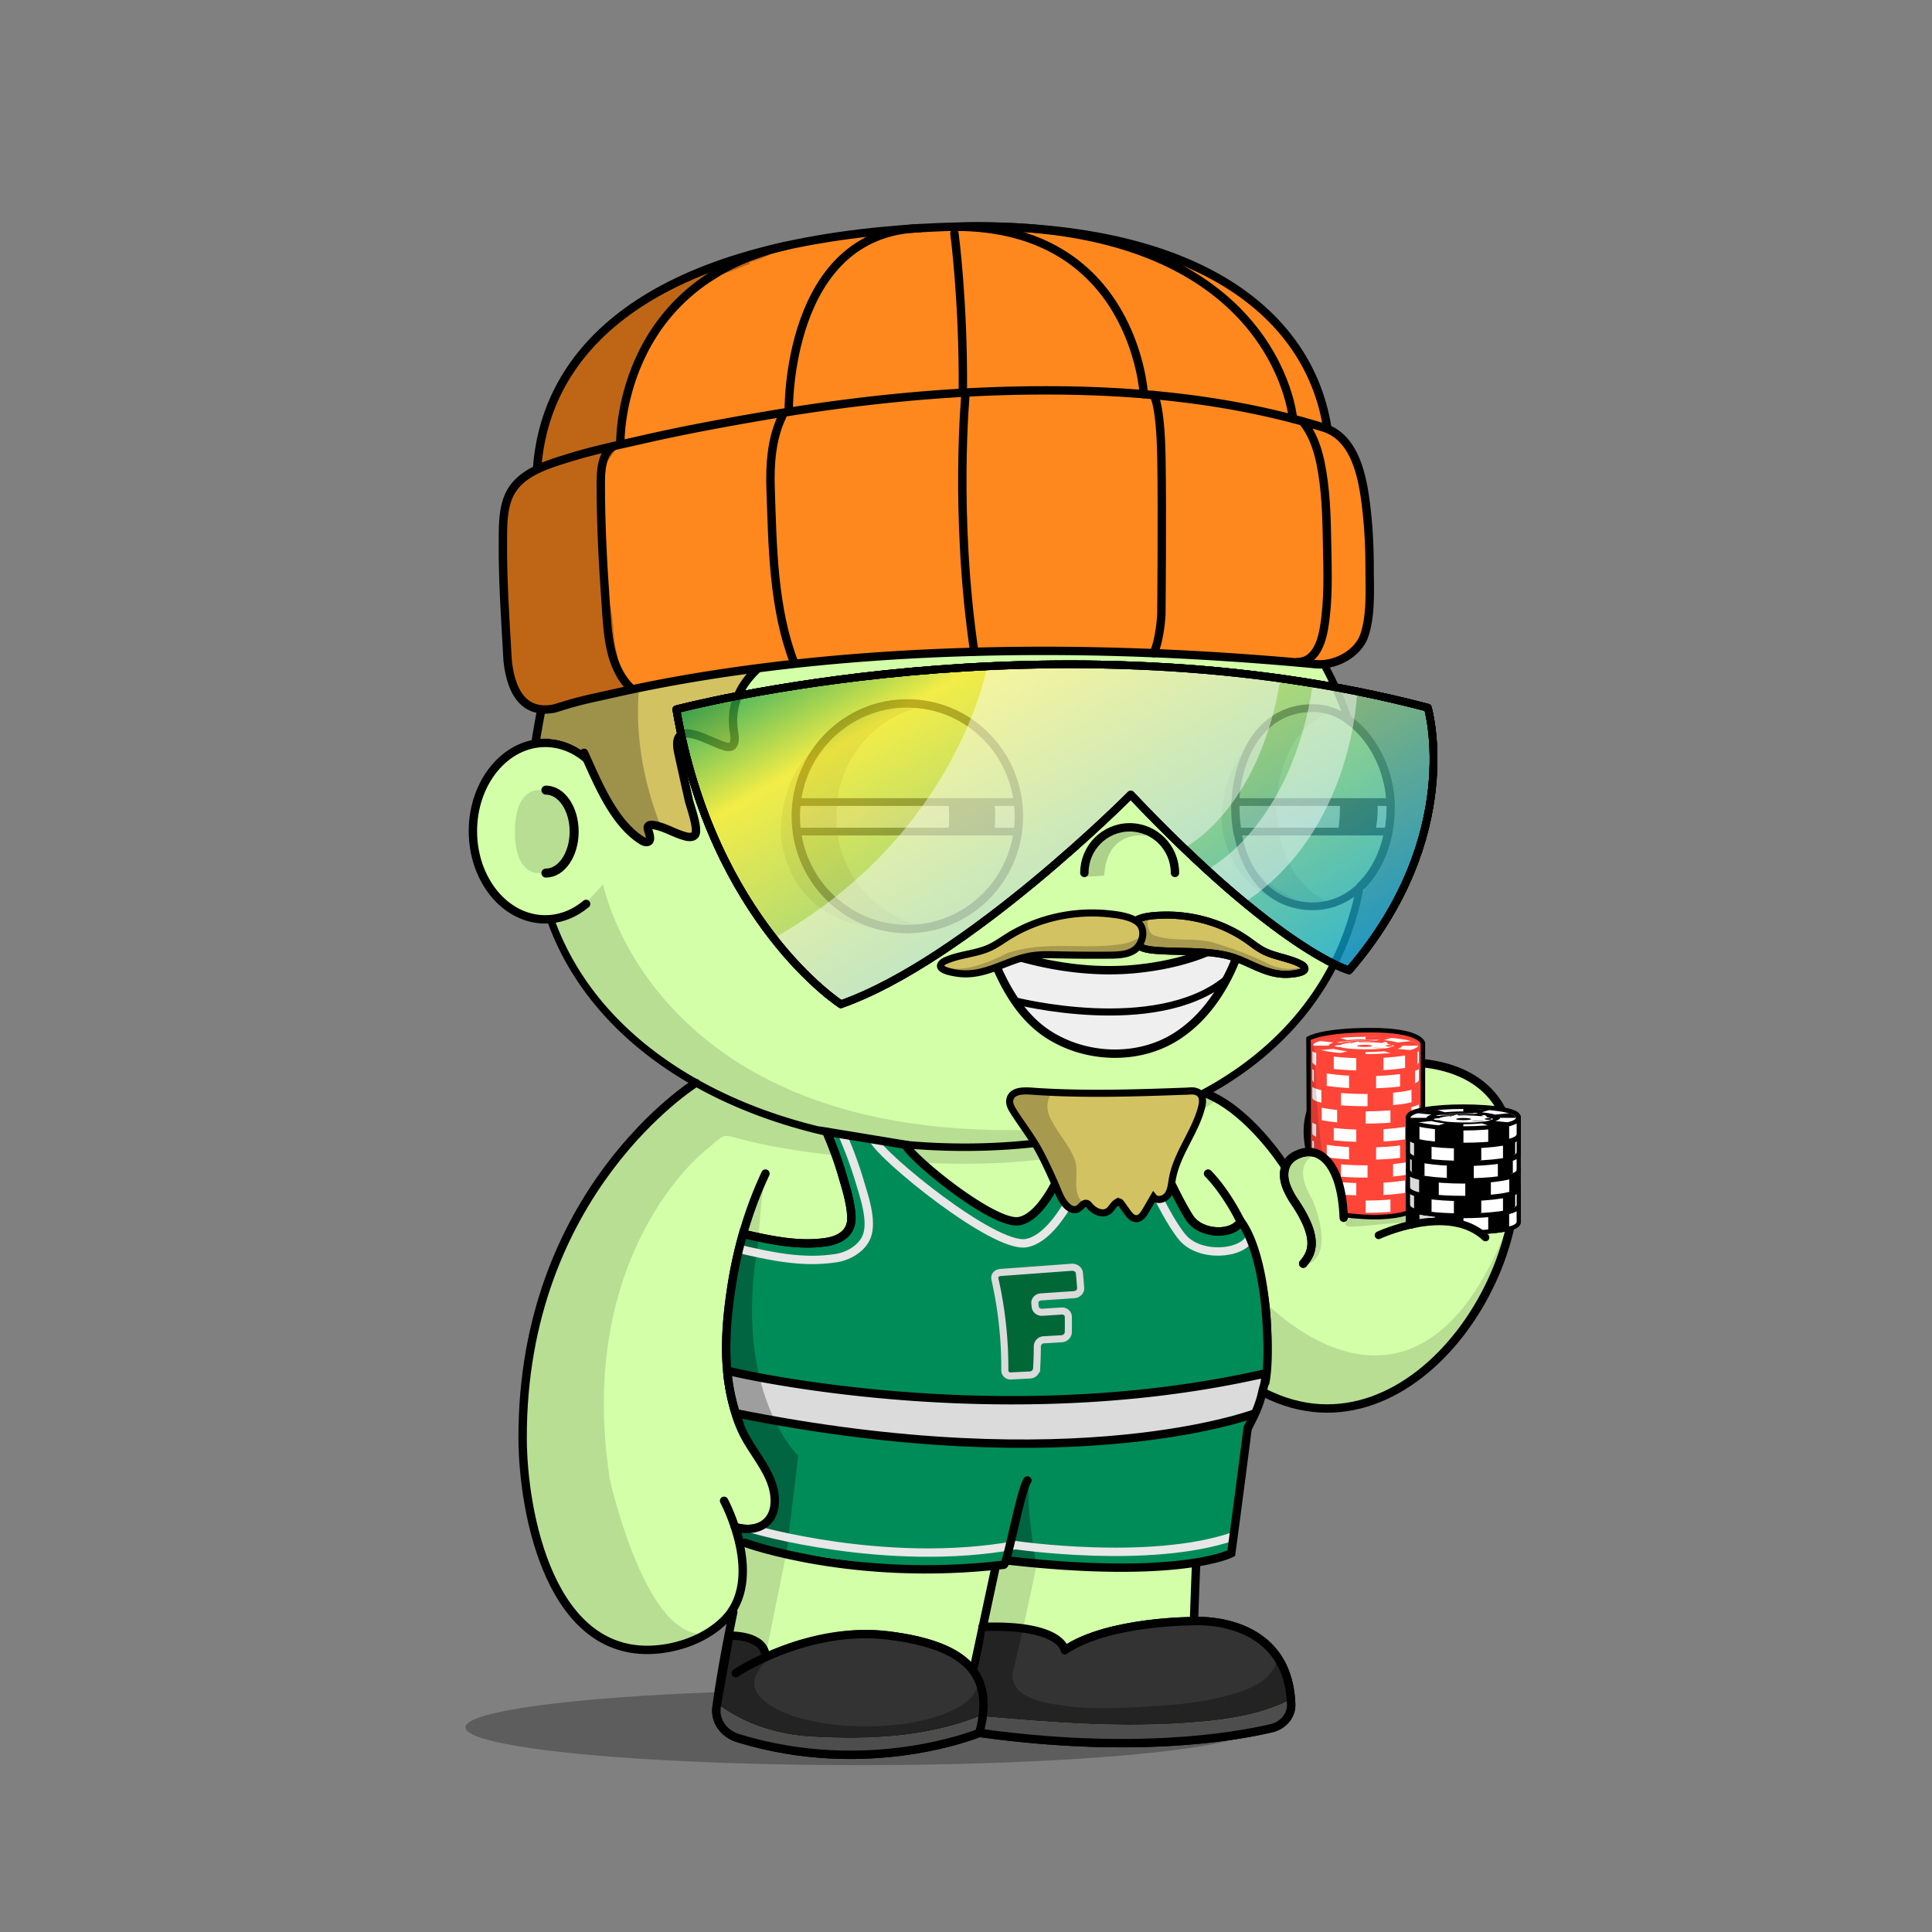 <svg xmlns="http://www.w3.org/2000/svg" xmlns:xlink="http://www.w3.org/1999/xlink" viewBox="0 0 3000 3000" width="100%" height="100%"><rect x="0" y="0" width="3000" height="3000" fill="#808080" stroke="none"/><defs><style>.cls-1-45{opacity:0.27;}.cls-2-45{fill:#d3ffa9;}.cls-3-45{opacity:0.13;}.cls-4-45,.cls-5-45{fill:none;stroke:#000;stroke-linecap:round;stroke-miterlimit:10;}.cls-4-45{stroke-width:13px;}.cls-5-45{stroke-width:14px;}</style></defs><g id="body_ground_shadwo-45" data-name="body ground shadwo"><ellipse class="cls-1-45" cx="1334.82" cy="2682.24" rx="612.02" ry="58.67"/></g><g id="body_color_copy_6" data-name="body color copy 6"><path class="cls-2-45" d="M1075.21,1684.92l-86.3,76.44-81.19,108.46-57.17,122.51-32.25,136.1-6.75,96.68,6.35,91.23L835,2395.21l31.39,75.86,38.09,50.13,47.54,31,78.62,9.8,53.8-18.18,39.91-27.63,14.26-12.89-9.88,50-15.22,91.24,2.66,29.33,13.85,17,51.09,17.73,78.1,16.35h75.62l66.58-5.32,48.93-8.42,52-13.82,24.82-6.52,41.94,6.07,126.13,9.16,99.75-.28,77.23-5.54,66.85-9.41,35-7.15,26.94-20.17,3.93-17.17-4.13-32.14-26.1-52.19-43.66-30.74-77-13.9,10.76-205.51s11.6-13.31,15.48-16.39,47-58.42,47-58.42l25-55.24,10.56-19.26,31.14,13.27,62.08,11.3,70.55-7.08,44-23.38,49.3-35.46,42.09-44.1,45.13-60.73,24.32-63.88,17.23-65.23,5.15-65.54-6.61-53.5-17.62-48.7-32.84-34.56-44.43-25.16-50.48-7-43.5-2.38-47.62,10.35-47.78,27.42L2036,1718.43l-4.92,39.57,4.92,33.29-26.16,5.63-11.5,8.85-4.35,6.33-38.65-58.25-40.72-31.51-40.6-26.81,31.43-17.16,63.7-49.54,45.12-49.55L2062,1514.7l25.66-53.08,19.46-60.16,51.16-91.84s1-80.93.15-82.7-29.24-83.39-29.24-83.39l-42.42-40.22-26.54-55.74-22.12-48.66-38.92-53.08-40.7-42.47-35.39-32.73-84.93-62.81-67.24-33.62-70.78-27.43-73.43-21.23L1533,712.27l-76.08-3.54-109.71,10.61-100.85,26.55-81.4,33.62-67.24,37.15-77,58.39L963.2,934.33l-61.93,81.39-29.2,69-23.37,63.1-6.32,5.84L794.78,1169l-33.87,33-22.55,52v62.59l15.25,50.65L781,1405l52.34,22.55,25.51,2.22,26.54,65.47,44.24,61.93,38.93,41.58,61.93,50.43,47.77,29.19Z"/></g><g id="body_shadow" data-name="body shadow"><g class="cls-3-45"><path d="M1094.33,1787.19s-201.47,157.92-147.5,509.15c0,0,56.62,258.34,152.17,239.76l-45.17,19.08L987.54,2562l-45-14-53-42.94L852,2442.22s-19.3-58-20-60.58-15.21-73-15.21-73l-4.07-66,3.05-93.58,14.8-87.89,24.13-80.54,29.56-68.17,35.67-59,31.53-47.85,30.94-37.14,43.33-39.74,34.35-32.8,20.29-14.44-27.3-18.43-64-47.48-59.57-58.39-27.71-38.8-42.45-63.51-.62-25.09,42.47-18.58,35.39-38s89.35,468.89,829,367.15c13.61-1.87-115.08,25.45-101.63,22.66l90.13-18.72,59.92-21.23,59.94-27.48,16.88,11.15s-138.51,121.21-481.78,97.32S1157.34,1736.76,1094.33,1787.19Z"/><path d="M887.11,1291.31c0,35.64-22.14,64.54-49.45,64.54s-38.13-28.59-38.13-64.23,10.82-64.85,38.13-64.85S887.11,1255.67,887.11,1291.31Z"/><path d="M1573.17,2594.76c5-22.44,11.15-45.09,15.5-66,9.65-46.4,21-93.08,27.47-140,1.38-10.09,10.82-41.24-4.4-41.86a345.39,345.39,0,0,0-47.38,1.36l-45,207c-2.76,12.73-5.54,25.71-4.26,38.67,1.7,17.12,10.15,32.84,11.64,50,1.1,12.68-9.17,31.37,0,42.38,4.14,5,11.17,6.24,17.6,7.11,54.93,7.46,110,10.25,165.29,12.64h.92l112.2-1.68a17.54,17.54,0,0,0,1.77-.12l105.39-13.38,40.32-6.53a15.92,15.92,0,0,0,7-3l13.67-10.24c19.81-14.84,7.66-38.52,6.72-57.27l-8.71-23.49-9.17-10c5.94,6.46-12.78,24.53-16.48,27.49-13.29,10.63-30,17-46.12,22-49.56,15.11-100.57,18.33-151.92,21.17-41.23,2.29-82.9,2.88-123.77-3.88-14.26-2.36-29.29-5.19-42.53-11.13C1581.78,2628.28,1568.73,2614.52,1573.17,2594.76Z"/><path d="M1964,2021.1s239.6,257.11,382-130.4l-20.31,76.86L2277.13,2057l-57.28,64.14-72.94,47.35-81.48,18.63-48.89-5-53.72-19.66v-31.7l5.41-52.55Z"/><path d="M2047.55,1791.7s-47.47,7.88-9.43,71.58c0,0,38.93,88.47-12.38,101.74,0,0,7.07-21.24,8.84-23s-1-30.6-1-30.6l-15.51-33.06s-18.7-31.29-20.56-36,4.37-40.57,4.37-40.57l22.84-10.07,20.1-2.71Z"/><path d="M2158.44,1650.06s-139.78,42.47-82.27,165.44l-16.53-15s-22.62-9.72-24.28-13.26-4.87-29.41-4.59-31.07,5.2-35,5.2-35l19.58-28,29.33-21.85Z"/><path d="M910.12,1177.54s78.74-358.22,369.81-437l-115,38.93-81,47.6-83.15,68.5-73.31,85.71-52.94,78.26-27.88,94,40.48,9.18Z"/><path d="M1527.19,2638.53,1517,2606.15a27.42,27.42,0,0,1,.89,6.92c0,37.38-77.63,67.68-173.4,67.68s-173.4-30.3-173.4-67.68c0-10.07,8.47-24.59,18.57-33.18l1.72-5.79a2.09,2.09,0,0,1-2.82-2.32L1229,2372.66a44.63,44.63,0,0,1,51.53-35c28.26,5,69.15,9.6,119.68,9.6-108.73,0-195.06-106.63-211.45-199.06-8.65-48.77-14.07-95.19-13.38-144.66.75-52.56,2.46-108.52,10.89-166.33a2.09,2.09,0,0,0-4-1.14c-22.2,50.76-92.27,233.07-29,385.72a1.4,1.4,0,0,0,.15.3l43,70.9a2.56,2.56,0,0,1,.24.56l4.42,17a62.9,62.9,0,0,1-1.35,36.2l-4.83,14.12a2.11,2.11,0,0,1-1.14,1.24l-26.61,11.66a2.06,2.06,0,0,1-1.07.16l-21.94-2.52a2.1,2.1,0,0,0-2.27,2.61l7.71,29.28a1.59,1.59,0,0,1,.06.38l3.63,49.69a2.11,2.11,0,0,1-.08.75l-14.6,49.1-.06.26-24.2,149.68a2.1,2.1,0,0,0,0,.79l6,26.41a2.08,2.08,0,0,0,1.18,1.45l59.31,26.68a2,2,0,0,0,.49.15l69,12.26.26,0,84.09,4h.26l60.19-4.53.24,0,83.39-16a1.05,1.05,0,0,0,.24-.06l40.42-13a2.09,2.09,0,0,0,1.43-1.73l6.33-50.94"/><path d="M1918.06,2248.79s-59.53,81.86-149.77,94c0,0,23,15,91.12-2.65l4.42-20.35,8.85-16.81,10.48-10.21"/></g></g><g id="Base_Body_V3" data-name="Base Body V3"><path class="cls-4-45" d="M1124.34,2330.45s65.27,121.25,0,185.71c-26,25.66-63.7,40.75-100.54,44.76-169.74,18.5-211.9-213.21-212.25-327.21-1.19-384.43,268.87-552.24,268.87-552.24"/><path class="cls-4-45" d="M1188.61,1822.33c-25.84,55.2-43,113.78-52.34,173.17-9.26,58.83-13.91,121.32.77,179.71,4.69,18.63,10.62,36.6,19.91,53.7,18.31,33.72,51.4,65.64,48.8,105.78-2.14,33.08-31.85,46-64.61,36.29"/><path class="cls-4-45" d="M1875.87,1822.33s102.57,98.45,91,287.14c0,0-3.62,117-95.28,193.58a25.6,25.6,0,0,0-9.21,18.23c-1.49,27.45-5.31,101.95-8.34,196,0,0,145.74-10.32,150.89,129,.65,17.51-12.29,33-30.87,37.34-61.79,14.38-217.56,40-453.39,7.15,0,0-171.42,71-375.08,8-21.91-6.79-35.72-26.6-33-47.6,3.64-28.11,11-75.14,26-147.9"/><path class="cls-4-45" d="M1142.45,2598.2s115.4-73.83,237.21-58.6,165.4,61,141,151.19"/><path class="cls-4-45" d="M1854.07,2517.33s-133.35-.74-200.62,45.13"/><line class="cls-4-45" x1="1511.37" y1="2594.76" x2="1564.29" y2="2347.39"/><path class="cls-4-45" d="M1962.82,2162.51c234.13,119.66,454.59-224.88,374-427.73-28.07-70.68-107.32-90.8-182.53-84.12,0,0-145.76,11-120.63,133.23"/><path class="cls-4-45" d="M2078,1825.24c-8.17-25.5-34.33-44.87-63.48-32.33-21.57,9.27-24.07,30.78-17,49.43a121.09,121.09,0,0,0,13,24.25c40.21,59.72,25.13,80.86,13.07,95.56"/><path class="cls-4-45" d="M1994,1809.24s-53-83.28-120-110.78"/><path class="cls-4-45" d="M910.12,1403.57c-18.06,15.13-39.93,24-63.49,24-62,0-112.3-61.34-112.3-137s50.28-137,112.3-137c23.56,0,45.43,8.85,63.49,24"/><path class="cls-5-45" d="M847.68,1226.92c24.22,0,43.86,28.83,43.86,64.39s-19.64,64.39-43.86,64.39"/><path d="M2129.2,1143.53a144,144,0,0,0-31.17-30.72,536.58,536.58,0,0,0-23-56.35c-32.82-68.83-79.79-130.63-139.61-183.69s-129.34-94.63-206.81-123.7c-80.17-30.08-165.32-45.33-253.08-45.33a723.09,723.09,0,0,0-219.4,33.67,674.64,674.64,0,0,0-187.55,93.24c-56,39.93-104,87.44-142.51,141.21-39.24,54.78-67.57,114.53-84.18,177.58a5.75,5.75,0,0,0,11.12,2.93c16.26-61.69,44-120.17,82.41-173.82,37.78-52.73,84.83-99.34,139.84-138.54a663,663,0,0,1,184.36-91.64,711.53,711.53,0,0,1,215.91-33.13c86.38,0,170.17,15,249,44.6,76.14,28.57,144.52,69.46,203.22,121.54s104.7,112.6,136.85,180a522.14,522.14,0,0,1,24.57,61.08c1.7,1.17,3.39,2.41,5.06,3.7.85.67,1.71,1.35,2.55,2l.54.43c.91.76,1.82,1.54,2.72,2.34l.82.73c.88.79,1.76,1.59,2.63,2.42.22.2.43.42.65.63a141.8,141.8,0,0,1,14.69,16.6c21.6,28.51,34,65.55,34,101.63,0,40.38-11.31,77.31-31.91,104.43h0c-.65.86-1.31,1.7-2,2.53-.89,1.11-1.79,2.18-2.69,3.24l-1,1.09c-.6.69-1.2,1.36-1.81,2-.38.42-.77.83-1.16,1.25-.57.6-1.14,1.19-1.72,1.78-.39.4-.78.81-1.18,1.2-.91.9-1.83,1.8-2.76,2.66-20,109.66-76.83,202.64-167.34,272.26-54.72,42.09-120.47,74.65-195.41,96.79s-157.82,33.42-245.91,33.42c-73.58,0-145.3-7.85-213.16-23.33S1154,1714,1098,1684.31c-117.39-62.14-199.49-151.36-237.44-258a5.75,5.75,0,0,0-10.83,3.85c38.92,109.43,122.91,200.84,242.89,264.35,56.87,30.1,120.69,53.35,189.67,69.09,68.7,15.67,141.28,23.62,215.72,23.62,89.2,0,173-11.4,249.17-33.89,76.31-22.54,143.31-55.75,199.16-98.7,91.16-70.12,149-163.31,170.49-273.08a136.34,136.34,0,0,0,12.27-13.43c23.68-29.62,36.73-70.49,36.73-115.08C2165.83,1214.15,2152.48,1174.25,2129.2,1143.53Z"/></g><defs><style>.cls-1-84{fill:#333;}.cls-2-84{fill:#008c59;}.cls-3-84{fill:#dbdbdb;}.cls-4-84{opacity:0.28;}.cls-1-842-84,.cls-5-84,.cls-6-84,.cls-7-84,.cls-9-84{fill:none;}.cls-1-842-84,.cls-5-84,.cls-7-84{stroke:#000;}.cls-5-84,.cls-6-84,.cls-7-84,.cls-9-84{stroke-miterlimit:10;}.cls-1-842-84,.cls-5-84,.cls-6-84,.cls-7-84{stroke-width:13px;}.cls-6-84{stroke:#e7e7e7;}.cls-1-842-84,.cls-6-84,.cls-7-84{stroke-linecap:round;}.cls-8-84{fill:#006837;}.cls-9-84{stroke:#dbdbdb;stroke-width:11px;}.cls-1-840-84{opacity:0.32;}.cls-1-841-84{fill:#4d4d4d;}.cls-1-842-84{stroke-linejoin:round;}</style></defs><path class="cls-1-84" d="M1974.73,2562l-43.66-30.74-77-13.9.2-3.74c-22,4-44.2,7.21-67.27,10.41-17,2.09-57.51,5.48-68.72,10.62-88.68,40.68-62.9,10.91-99.35.66-46.15-13-88.08-10.31-88.47-9-1.45,4.88-13.07,99-21.46,63.74-111-74-258-55-370,7-5.73-.82,116.51-38.1-7.28-52.79l-18.22,100.28.13,1.46c42.6,32.06,94.58,48.37,147.37,51.05,88,5,178,1,261-32,113,10,225,19,339,9,49.17-4.16,99.29-12.15,143.07-34.61l-3.24-25.23Z"/><path class="cls-2-84" d="M1324,1796c-4.16-11.63-8.31-22.59-12.47-34l-28.21-4.65c9,21,17.3,42.41,23.66,64.33,6.41,22.12,14,44.56,15,67.75,1.11,24.6-17.15,36-39.54,39.31-41.66,6.14-85.25-2.94-125.74-12.2l-2.92-.84q-3.42,12-6.35,24c60,15.15,122.67,29,180.54,1.27,9-5,17-15,21-25,6-14,0-30-4-45C1338,1846,1333,1821,1324,1796Z"/><path class="cls-2-84" d="M1555,1925c16,9,37,12,54,3,38-19,55-58,69-95,9.75-22.93,18.5-47.51,21.56-72.61-19.32,4.1-34,6.53-34,6.53,2.61,4-35.53,120.65-83,129.23-39,7-167.23-97.64-176.58-118.59l-53.79-8.86C1405,1836.25,1478,1883.55,1555,1925Z"/><path class="cls-2-84" d="M1907,1942c14.13-1.91,25.62-7.91,35.39-16.2-8.6-21.36-16-29.34-16-29.34-10.94,21.84-61.62,21.84-79.35-5.76-12.09-18.81-26.11-47.47-35.42-67.23-9.53-20.23-18.55-41.31-29.63-60.4-.74-1.28-12.57-22.3-13.79-21.8a266.22,266.22,0,0,1-27,9c32.76,49.17,54.46,103.9,83.81,156.73C1842,1938,1874,1947,1907,1942Z"/><path class="cls-2-84" d="M1942.39,1925.8c-9.77,8.29-21.26,14.29-35.39,16.2-33,5-65-4-82-35-29.35-52.83-51-107.56-83.81-156.73-13.93,4-28.79,7.4-41.63,10.12-3.06,25.1-11.81,49.68-21.56,72.61-14,37-31,76-69,95-17,9-38,6-54-3-77-41.45-150-88.75-202.88-156.3l-40.59-6.69c4.16,11.4,8.31,22.36,12.47,34,9,25,14,50,21,75,4,15,10,31,4,45-4,10-12,20-21,25-57.87,27.78-120.49,13.88-180.54-1.27q-6.76,27.69-11.19,55.77c-9.26,58.83-13.91,121.32.77,179.71a263.68,263.68,0,0,0,11.25,35.31l816.48-63.92c5.74-30.28,3-75,3-75C1964.91,1997,1952.79,1951.64,1942.39,1925.8Z"/><path class="cls-2-84" d="M1770,2406c-59-1-120,7-178-7-62,11-124,13-186,13-70-1-137-18-207-28-11.42-1.34-21.49-6.3-31.42-11.53l-9.82,1.65-15.8.91,6.8,19,72.82,15.28,89.35,13.48,81.09,9.74h135.17l34.74-9.74h26.6l34.26,5.08,67.19,4.66,58-3.57,72.48,1.9,91.45-19.06,2.32-22.45C1864.82,2399.4,1819.13,2407.85,1770,2406Z"/><path class="cls-2-84" d="M1925.84,2289.44l6.21-40.64,13.08-48.86c-65.3,13.8-129.52,32.59-197.13,35.06-172,7-339,10-515-27a75.69,75.69,0,0,0-15-1c-5,0-9-3-14-4-21.13-3.77-42.25-5.27-62.09-11.79l2.34,10.19,16.56,32.8,24.82,39.4,14,30.11s6.59,47.11,2.06,47.73-18.89,18.48-18.89,18.48l-15.19,2.55c9.93,5.23,20,10.19,31.42,11.53,70,10,137,27,207,28,62,0,124-2,186-13,58,14,119,6,178,7,49.13,1.85,94.82-6.6,144.24-16.61l6-57.67Z"/><path class="cls-3-84" d="M1218,2207a75.69,75.69,0,0,1,15,1c176,37,343,34,515,27,67.61-2.47,131.83-21.26,197.13-35.06l1.58-5.9,13.62-33.52-.2-24.48-155,24.3-151.65,12.27H1514.81L1392,2166.87l-83.42-8.37-107.78-15.7L1132.33,2129l2.75,32.47,6.83,29.71c19.84,6.52,41,8,62.09,11.79C1209,2204,1213,2207,1218,2207Z"/><path class="cls-4-84" d="M1148.76,2394.07l72.82,15.28,17.93-148.81s-104.43-99-61.48-335l-24.22-9.86-26.18,177.86,22.53,126.22,18.43,33.75,27.34,32.12,6.78,33.35-3.09,30.59L1182.74,2375l-38.38-2.27,5.8,34.54,4.32,31.76"/><path class="cls-4-84" d="M1568,2379.51l-2.41,11.39,7,38.31s37.77,3.42,37.35,3.36-19.9-108.16-10.13-133.8l-23.4,41.15-8.37,39.59"/><path class="cls-5-84" d="M1950.63,2194s-277.5,107.41-810.33,0"/><line class="cls-5-84" x1="1142.74" y1="2371.25" x2="1149.74" y2="2400.56"/><path class="cls-6-84" d="M1168.35,2374.12s208,61.67,408.7,25.19c0,0,207.68,30.64,337.14-13.35"/><path class="cls-7-84" d="M1768.18,1741.27c1.22-.5,13,20.52,13.79,21.8,11.08,19.09,20.1,40.17,29.63,60.4,9.31,19.76,23.33,48.42,35.42,67.23,17.73,27.6,68.41,27.6,79.35,5.76"/><path class="cls-7-84" d="M1156.73,1916.55c40.49,9.26,84.08,18.34,125.74,12.2,22.39-3.3,40.65-14.71,39.54-39.31-1-23.19-8.62-45.63-15-67.75-6.36-21.92-14.63-43.38-23.66-64.33"/><path class="cls-6-84" d="M1745.52,1753.52c3.84,6.4,7.6,13.08,8,13.84,13.26,22.84,24,48.07,35.46,72.29,11.14,23.65,29.77,60.75,46.81,81.38,26.29,31.83,91.94,27.23,105,1.09"/><path class="cls-6-84" d="M1356.43,1769.41c12,26.49,187.18,169.83,237.15,160.91,60.79-10.84,109.6-158.29,106.25-163.4"/><path class="cls-6-84" d="M1153.81,1940.57l3.44,1c47.64,10.72,92.8,19.65,141.74,11.92,20.12-3.18,42.94-17.06,48.27-37.93,6.38-25-6.15-59.89-13.19-83.73a609.88,609.88,0,0,0-25.06-68"/><path class="cls-7-84" d="M1148.29,2210.52a263.68,263.68,0,0,1-11.25-35.31c-14.68-58.39-10-120.88-.77-179.71a670,670,0,0,1,17.54-79.79l2.92.84c40.49,9.26,84.08,18.34,125.74,12.2,22.39-3.3,40.65-14.71,39.54-39.31-1-23.19-8.62-45.63-15-67.75-6.36-21.92-14.63-43.38-23.66-64.33l122.59,20.2c9.35,21,137.53,125.64,176.58,118.59,47.5-8.58,85.64-125.19,83-129.23,0,0,67-11.08,102.66-25.65,1.22-.5,13,20.52,13.79,21.8,11.08,19.09,20.1,40.17,29.63,60.4,9.31,19.76,23.33,48.42,35.42,67.23,17.73,27.6,68.41,27.6,79.35,5.76,0,0,36.22,39,41.36,175.09,0,0,2.78,44.77-3,75"/><path class="cls-7-84" d="M1156.73,2395.74s168.15,61.62,401.9,34c5.65-.67,25.31-113,36.68-130.95"/><path class="cls-5-84" d="M1144.7,2372.09c29.92,7.44,56.22-5.72,58.2-37.4,2.51-40.14-29.36-72.06-47-105.78-8.94-17.1-14.65-35.07-19.16-53.7a314.44,314.44,0,0,1-7.26-43.7,2.32,2.32,0,0,1,2.84-2.48l9.63,2.26s401.58,94,810.43,4c.11,0,4.65-.81,4.76-.85,14.1-5.48,4.5,19.71,3.18,26.08-6.7,32.36-22.59,54-23,57.17-13.86,109.06-25.42,194.15-25.42,194.15s-79.31,42-350,11"/><path class="cls-8-84" d="M1553.62,1975.91q54.83-4,110.32-8.1c6.1-.45,11.56,3.45,12.1,8.73q1.21,11.71,2,23.48c.35,5.29-4.21,9.91-10.07,10.31q-25.86,1.79-51.56,3.52c-5.85.4-10.06,5-9.51,10.17.17,1.63.33,3.26.48,4.88.51,5.23,5.46,9.16,11.16,8.8l29.75-1.94c5.74-.37,10.53,3.6,10.61,8.89q.21,12-.05,24c-.12,5.28-4.74,9.82-10.22,10.15l-28,1.65a10.39,10.39,0,0,0-9.87,10.05q-.06,17.33-1.08,34.62a10.84,10.84,0,0,1-10,9.92l-30.23,1.53a8.66,8.66,0,0,1-9.16-8.87A628.9,628.9,0,0,0,1544.88,1986C1543.72,1980.86,1547.58,1976.35,1553.62,1975.91Z"/><path class="cls-9-84" d="M1553.62,1975.91q54.83-4,110.32-8.1c6.1-.45,11.56,3.45,12.1,8.73q1.21,11.71,2,23.48c.35,5.29-4.21,9.91-10.07,10.31q-25.86,1.79-51.56,3.52c-5.85.4-10.06,5-9.51,10.17.17,1.63.33,3.26.48,4.88.51,5.23,5.46,9.16,11.16,8.8l29.75-1.94c5.74-.37,10.53,3.6,10.61,8.89q.21,12-.05,24c-.12,5.28-4.74,9.82-10.22,10.15l-28,1.65a10.39,10.39,0,0,0-9.87,10.05q-.06,17.33-1.08,34.62a10.84,10.84,0,0,1-10,9.92l-30.23,1.53a8.66,8.66,0,0,1-9.16-8.87A628.9,628.9,0,0,0,1544.88,1986C1543.72,1980.86,1547.58,1976.35,1553.62,1975.91Z"/><path class="cls-1-840-84" d="M1997.61,2613.79l-8.71-23.49-9.17-10c5.94,6.46-12.78,24.53-16.48,27.49-13.29,10.63-30,17.06-46.12,22-49.56,15.11-100.57,18.33-151.92,21.17-41.23,2.29-82.9,2.88-123.77-3.88-14.26-2.36-29.29-5.19-42.53-11.13-17.13-7.67-30.18-21.43-25.74-41.19.27-1.2,14.28-60.38,14.56-61.59-19.24,2.56-66.82-47.16-72.82,57.51,0,1.06.12,2.12.22,3.18,1.7,17.12,10.15,32.84,11.64,50,1.1,12.68-9.17,31.37,0,42.38,4.14,5,11.17,6.24,17.6,7.11,54.93,7.46,110,10.25,165.29,12.64h.92l112.2-1.68a17.54,17.54,0,0,0,1.77-.12l105.39-13.38,40.32-6.53a15.92,15.92,0,0,0,7-3l13.67-10.24C2010.7,2656.22,1998.55,2632.54,1997.61,2613.79Z"/><path class="cls-1-840-84" d="M1123.78,2594.94l-9.4,58.14a2.1,2.1,0,0,0,0,.79l6,26.41a2.08,2.08,0,0,0,1.18,1.45l59.31,26.68a2,2,0,0,0,.49.15l69,12.26.26,0,84.09,4h.26l60.19-4.53.24,0,83.39-16a1.05,1.05,0,0,0,.24-.06l40.42-13a2.09,2.09,0,0,0,1.43-1.73l6.33-50.94L1517,2606.15a27.42,27.42,0,0,1,.89,6.92c0,37.38-77.63,67.68-173.4,67.68s-173.4-30.3-173.4-67.68c0-10.07,8.47-24.59,18.57-33.18l1.72-5.79a2.06,2.06,0,0,1-2.53-.86c-17.2,7,17-33.34-54.59-28.72C1129.21,2543.8,1128.86,2595.59,1123.78,2594.94Z"/><path class="cls-1-841-84" d="M1522,2665c-83,33-173,37-261,32-52.79-2.68-104.77-19-147.37-51.05l2.53,27.87,13.85,17,51.09,17.73,78.1,16.35h75.62l66.58-5.32,48.93-8.43,52-13.81,24.82-6.52,41.94,6.07,126.13,9.16,99.75-.28,77.23-5.54,66.85-9.41,35-7.15,26.94-20.17,3.93-17.17-.89-6.91c-43.78,22.46-93.9,30.45-143.07,34.61C1747,2684,1635,2675,1522,2665Z"/><path class="cls-1-842-84" d="M1188.87,2573.24c-.72-35.84-56.41-33.34-56.41-33.34-3.24,19.54-18.29,99.21-19.85,111.27-2.71,21,11.1,40.81,33,47.6,203.66,63.06,375.08-8,375.08-8,235.83,32.83,391.6,7.23,453.39-7.15,18.58-4.32,31.52-19.83,30.87-37.34-5.15-139.29-150.89-129-150.89-129s-133.35-.74-200.62,45.13c0,0-3.86-40.51-127.77-36.2"/><path class="cls-1-842-84" d="M1520.7,2690.79c24.36-90.24-19.23-135.95-141-151.19s-230.38,53.42-237.21,58.6"/><defs><style>.cls-1-367{fill:#d3c262;}.cls-2-367{fill:#0a0a0a;opacity:0.26;}.cls-3-367{opacity:0.25;}.cls-4-367{fill:none;stroke:#000;stroke-linecap:round;stroke-miterlimit:10;stroke-width:13px;}</style></defs><g id="Hair_Cut"><path class="cls-1-367" d="M2071.45,900.26c-4.59-1.28-30.65-1-38.47-9s-42.89-28-44.52-29-62.9-42.9-65.18-44.36-120.17-62.48-120.17-62.48L1668,703.74l-154.6-27.94L1433,670.63l-146.82,33.11-75.58,21.39.06-12.26,0-9.13-13.23-21-14.75-3.44L1049.17,802l-38.3,45.84L1008,802.63l-18.25,3.88-48.93,33.33L877.47,961.9l-29.79,101.2-9.4,81.18v3.17s30.7-5.29,64.59,17.65c0,0,15,28.42,16,30.68s32.89,62.6,35.51,66.36,48.35,43.08,49.41,43.08,5.29-15.53,5.65-17.65,0-13.06,3.17-10.59c1.28,1,7,3.65,13.51,6.55,9.72,4.3,21.37,9.16,23.37,10,3.35,1.35,6.5,2.54,6.5,2.54s20.37,5.58,20.79,2.26,2.4-22.63,0-31.09-25.24-109.11-25.2-111.28,4.44-17,4.44-17l34.59,11,49.06,12v-35.65s-2.47-32.4-1.41-34,38.47-50.32,41.65-52.09,65.81-46,68-46.94,100.55-34.18,101.63-34.43,108.54-13.87,110.66-13.94,103.16,4.48,103.16,4.48,65,10.27,68.57,11S1715,986.16,1716,986.51s44.71,11.1,45.67,11.28,58.8-6.82,58.8-6.82,40.59-13.63,43.77-14,80.09-1.42,82.55-1.23,71.42,6.43,72.61,8.14,19.35,1.92,19.35,1.92,23.49-45.88,24.19-48.35S2077.1,911,2077.1,911,2076,901.53,2071.45,900.26Z"/><path class="cls-2-367" d="M1210.64,712.87l0-9.13-13.23-21-14.75-3.44L1049.17,802l-38.3,45.84L1008,802.63l-18.25,3.88-48.93,33.33L877.47,961.9l-29.79,101.2-9.4,81.18v3.17s30.7-5.29,64.59,17.65c0,0,15,28.42,16,30.68s32.89,62.6,35.51,66.36,48.35,43.08,49.41,43.08,5.29-15.53,5.65-17.65,0-13.06,3.17-10.59c1.28,1,7,3.65,13.51,6.55C907.27,978.28,1117.61,781.67,1210.64,712.87Z"/><path class="cls-3-367" d="M1089.36,948.6c5.72,8.27,14.82,25.73,13.07,51.33a7,7,0,0,0,5.16,7.25c8.54,2.25,25.09,3.88,38.1-11.42,9.36-11,1.81-6.43-.83-4.79-3.76,2.32-1.56-4.92-3.12-9.06-6.83-18.11-24.58-56-49.66-43.58A7,7,0,0,0,1089.36,948.6Z"/><path class="cls-4-367" d="M831.57,1153.56s45.89-329,164.66-348.43c25.4-4.15,13.77,39.72,13.77,39.72S1167.29,667.08,1192.85,680s17.73,45.14,17.73,45.14"/><path class="cls-4-367" d="M1162.38,751.5c71.09-41.59,156.34-64.46,237.55-73.36,158.29-17.33,320.06,26.64,458.79,101.65a1019.18,1019.18,0,0,1,102.17,63.3c30.42,21.42,60,43,97.09,51.42,57,12.91-7.86,43.7-21.63,97.33.92-3.59-82.08-15.5-87.07-15.9-26.68-2.15-53.72-2.11-80.17,2.38s-50.95,17.74-77.62,20.92c-36.81,4.4-75-17.88-109.92-27.2a829.2,829.2,0,0,0-116-22.45c-77.84-9.22-157.7-6.57-233.7,13.56q-23.82,6.3-46.94,14.89c-69.74,26-160.09,71.25-145,160.19,1.79,10.56,1.85,24.94-13.33,20.94-25.64-6.77-85.65-47.28-73.3,9.76,5.32,24.54,10.83,49,16.37,73.54,2.13,9.42,15.7,45.66,9.48,53.83-3.11,4.08-9.31,3.75-14.29,2.49-17.5-4.43-33.15-15.23-51-17.73-2.86-.4-6.5-.17-7.67,2.48-.64,1.46-.25,3.15.15,4.71,1.38,5.31,7.52,19.94-3.33,19.29-2.63-.16-5-1.51-7.26-2.94-43.7-28.07-68.17-90.43-88.9-135.62"/><path class="cls-4-367" d="M2048,891.87s-142.42-30.13-244.91,25"/><path class="cls-4-367" d="M1740.44,924.31c-58.2-25.3-123.73-37.23-186.4-43.82a860.43,860.43,0,0,0-184.6.86c-59.36,6.58-118.22,25.18-178.31,22.85-22.78-.89-16.93,11.9-8.43,22.42A121.65,121.65,0,0,0,1195.56,940"/><path class="cls-4-367" d="M1143.94,997.17c8.85-33.66-48.66-71.37-7.37-66.08s46.13-4.47,46.13-4.47"/></g><defs><style>.cls-1-262,.cls-5-262{fill:#efefef;}.cls-2-262,.cls-3-262{fill:none;}.cls-2-262,.cls-3-262,.cls-4-262,.cls-5-262{stroke:#000;}.cls-2-262,.cls-3-262,.cls-5-262{stroke-linecap:round;}.cls-2-262{stroke-linejoin:round;stroke-width:12px;}.cls-3-262,.cls-4-262,.cls-5-262{stroke-miterlimit:10;stroke-width:13px;}.cls-4-262{fill:#232323;}.cls-6-262{opacity:0.18;}.cls-7-262{opacity:0.15;}</style></defs><g id="SQUINT_REG" data-name="SQUINT REG"><path class="cls-1-262" d="M2152.34,1243.52,1917,1247.64l6.66,43.67h225.65S2154.87,1261.46,2152.34,1243.52Z"/><path class="cls-1-262" d="M1579.56,1243.52l-345.45,4.12,9.77,43.67h331.19S1583.28,1261.46,1579.56,1243.52Z"/><rect x="1484.51" y="1248.04" width="49.06" height="40.94"/><polygon points="2090.16 1250.16 2090.16 1288.63 2126.16 1288.63 2128.89 1248.04 2090.16 1250.16"/><path class="cls-2-262" d="M1577.22,1245.47H1237c10.7-86.39,83.57-153.22,171.86-153.22s161.17,66.83,171.86,153.22Z"/><path class="cls-2-262" d="M1577.22,1291.31H1237.28c11.49,85.49,84,151.38,171.62,151.38s160.13-65.89,171.63-151.38Z"/><path class="cls-2-262" d="M2154.16,1245.47H1918.39c2.41-66.06,36.57-146,120.4-146,64.39,0,117,71.82,120.37,146Z"/><path class="cls-2-262" d="M2152.28,1291.31H1921.42c11,64.58,50.55,116,117.37,116,56.71,0,104.27-46.43,117.12-116Z"/><ellipse class="cls-3-262" cx="1408.9" cy="1267.47" rx="173.21" ry="175.21"/><path class="cls-4-262" d="M1479.33,1291.31c.65-7.55,1.12-15.49,1.12-23.68a216.73,216.73,0,0,0-1.24-22.16"/><path class="cls-4-262" d="M1537.61,1245.47a210.45,210.45,0,0,1,1.12,21.81,208.34,208.34,0,0,1-1.37,24"/><path class="cls-5-262" d="M1921.91,1294.1a227.88,227.88,0,0,1-3.66-41.09q0-4.26.18-8.61"/><path class="cls-4-262" d="M2084.66,1291.31c1.1-10.78,2.5-23.12,2.5-36.26,0-3.25-.11-6.44-.29-9.58"/><path class="cls-4-262" d="M2132.49,1245.47q.23,4.56.23,9.29a168.61,168.61,0,0,1-3.83,36.54"/><path class="cls-6-262" d="M1299,1271.76c0-.91,0-1.81,0-2.72h0c0-.52,0-1,0-1.57s0-1,0-1.57h0c0-.91,0-1.81,0-2.73,0-83.72,61-153.38,141.56-168.06a176.42,176.42,0,0,0-31.65-2.86c-95.66,0-173.21,76.53-173.21,170.92,0,.91,0,1.82,0,2.72h0c0,.52,0,1,0,1.57s0,1,0,1.57h0c0,.91,0,1.81,0,2.72,0,94.4,77.55,170.92,173.21,170.92a176.42,176.42,0,0,0,31.65-2.86C1360,1425.15,1299,1355.49,1299,1271.76Z"/><path class="cls-7-262" d="M1981.8,1254.76h2.94l-3-.12c0-.37,0-.74,0-1.11s0-.75,0-1.12l3-.11h-2.94c2.92-69,32.43-130.24,87.37-147.63a96.19,96.19,0,0,0-30.38-4.92c-76.12,0-116.86,70.93-120.29,152.66h-.1c0,.37,0,.74,0,1.11s0,.74,0,1.11h.1c3.43,81.74,44.17,152.67,120.29,152.67a96.19,96.19,0,0,0,30.38-4.92C2014.23,1385,1984.72,1323.74,1981.8,1254.76Z"/><path class="cls-6-262" d="M1276,1153.56S1132.63,1355,1376.16,1441.83c0,0-143.73,5.17-163.45-142C1212.71,1299.87,1205.71,1203.08,1276,1153.56Z"/><path class="cls-6-262" d="M1953.91,1145.73s-128.54,184.84,89.78,264.47c0,0-128.85,4.74-146.53-130.24C1897.16,1280,1890.88,1191.16,1953.91,1145.73Z"/></g><defs><style>.cls-1-453{fill:none;stroke:#000;stroke-linecap:round;stroke-miterlimit:10;stroke-width:13px;}.cls-2-453{opacity:0.18;}</style></defs><g id="BASE_NOSE" data-name="BASE NOSE"><path class="cls-1-453" d="M1683.8,1355.45c0-39.09,31.49-70.78,70.33-70.78s70.34,31.69,70.34,70.78"/><path class="cls-2-453" d="M1779.57,1297.71s-60.7-10.84-64.94,61.86a286,286,0,0,1-32.25,1.53l4.14-25.2,18.23-23.62,14.14-18.09,23.27-3.64,29.29-3.71Z"/></g><defs><style>.cls-1-433{fill:#efefef;stroke-width:13px;}.cls-1-433,.cls-2-433,.cls-3-433{stroke:#000;stroke-miterlimit:10;}.cls-1-433,.cls-3-433{stroke-linecap:round;}.cls-2-433,.cls-3-433{fill:none;stroke-width:11px;}</style></defs><g id="tooth_smile" data-name="tooth smile"><path class="cls-1-433" d="M1546.1,1497.92a13.39,13.39,0,0,1,16.49-18c39.51,13.07,116.93,33.07,201.65,24.57,72.81-7.3,119.12-27.85,144.65-43.27,8.68-5.24,19.16,3.3,15.83,12.88-19.21,55.29-53,109.61-104.9,139.35-58.43,33.46-136.16,29-192.26-7.38C1588.57,1580.8,1563.92,1539.82,1546.1,1497.92Z"/><path class="cls-2-433" d="M1546.1,1497.92a13.39,13.39,0,0,1,16.49-18c39.51,13.07,116.93,33.07,201.65,24.57,72.81-7.3,119.12-27.85,144.65-43.27,8.68-5.24,19.16,3.3,15.83,12.88-19.21,55.29-53,109.61-104.9,139.35-58.43,33.46-136.16,29-192.26-7.38C1588.57,1580.8,1563.92,1539.82,1546.1,1497.92Z"/><path class="cls-3-433" d="M1575.93,1554s217,55.69,326.69-32"/></g><defs><style>.cls-1-281{fill:#d3c262;}.cls-2-281{opacity:0.21;}.cls-3-281{fill:none;stroke:#000;stroke-miterlimit:10;stroke-width:11px;}.cls-4-281{fill:#8e8075;}</style></defs><path class="cls-1-281" d="M1804.61,1421.06c47.27-1.6,95.21,12.45,132.84,38.94,8.23,5.79,16,12.19,25.16,16.75,17.83,8.91,38.56,10.78,56.4,19.82a17.83,17.83,0,0,1,5.37,3.67c9.18,10.24-17.43,12.26-23.25,12.61-36.65,2.2-62.93-21.63-96.79-29.36s-71.29-5.07-105.94-7.5c-12-.83-24.82-2.1-33.83-9.37-9.22-7.44-13.1-24-5.35-33.47C1767.81,1422.63,1791.58,1421.5,1804.61,1421.06Z"/><path class="cls-2-281" d="M1970,1497c-28-14-55-24-85-33s-61-1-91-11c-9-2-13-13-12-22a21.19,21.19,0,0,1,4.24-8.62c-10.73,1.39-21.74,4.31-27,10.77-7.75,9.49-3.87,26,5.35,33.47,9,7.27,21.88,8.54,33.83,9.37,34.65,2.43,72.08-.23,105.94,7.5s60.14,31.56,96.79,29.36c5.82-.35,32.43-2.37,23.25-12.61l0,0C2008.14,1507.1,1987.12,1505,1970,1497Z"/><path class="cls-1-281" d="M1854.81,1693.9c-82.26,3-164.29,6.25-246.54.87-12.6-.82-37-4.22-40.25,13.23-1,5.73,1.75,11.43,4.83,16.38,13.88,22.27,30.1,42.28,42.41,65.8,8.3,15.86,15.81,32.13,23,48.5,5.56,12.57,10.54,29.24,22.76,37.28,3.68,2.42,8.64,3.34,12.51,1.25,5.16-2.79,9-10.52,14.43-8.38,1.68.66,2.85,2.17,4,3.56,7.07,8.54,19.92,14.71,29,8.4,5.25-3.64,7.71-10.49,13.22-13.7a5,5,0,0,1,3.86-.79,6.13,6.13,0,0,1,2.89,2.59l9.46,13.19c3.5,4.87,7.9,10.24,13.9,10.28,6.7.05,11.29-6.49,14.66-12.29l12.34-21.24c5.43,6.66,17,3.58,22-3.4s5.62-16.06,7.1-24.53c6.88-39.65,35.4-72.45,45.41-111.43,1.76-6.88,2.68-15-1.94-20.37-5.31-6.19-14.89-5.57-23-4.43"/><path class="cls-3-281" d="M1854.81,1693.9c-82.26,3-164.29,6.25-246.54.87-12.6-.82-37-4.22-40.25,13.23-1,5.73,1.75,11.43,4.83,16.38,13.88,22.27,30.1,42.28,42.41,65.8,8.3,15.86,15.81,32.13,23,48.5,5.56,12.57,10.54,29.24,22.76,37.28,3.68,2.42,8.64,3.34,12.51,1.25,5.16-2.79,9-10.52,14.43-8.38,1.68.66,2.85,2.17,4,3.56,7.07,8.54,19.92,14.71,29,8.4,5.25-3.64,7.71-10.49,13.22-13.7a5,5,0,0,1,3.86-.79,6.13,6.13,0,0,1,2.89,2.59l9.46,13.19c3.5,4.87,7.9,10.24,13.9,10.28,6.7.05,11.29-6.49,14.66-12.29l12.34-21.24c5.43,6.66,17,3.58,22-3.4s5.62-16.06,7.1-24.53c6.88-39.65,35.4-72.45,45.41-111.43,1.76-6.88,2.68-15-1.94-20.37-5.31-6.19-14.89-5.57-23-4.43"/><path class="cls-4-281" d="M1854.81,1693.9l-2.76.1.36,0Z"/><path class="cls-4-281" d="M1843.89,1694.3l8.16-.3A47.48,47.48,0,0,0,1843.89,1694.3Z"/><path class="cls-2-281" d="M1673.57,1855.77c-6.06-18.34,2-38-5.11-56.34-9.75-24.53-29.79-43.59-39.54-68.13-4.78-12.42-2.63-25.86,5.23-35.13-8.62-.38-17.25-.83-25.88-1.4-12.6-.82-37-4.22-40.25,13.23-1,5.73,1.75,11.43,4.83,16.38,13.88,22.27,30.1,42.28,42.41,65.8,8.3,15.86,15.81,32.13,23,48.5,5.56,12.57,10.54,29.24,22.76,37.28,3.68,2.42,8.64,3.34,12.51,1.25,3.61-2,6.57-6.33,9.89-8C1679,1865.4,1675.44,1861,1673.57,1855.77Z"/><path class="cls-4-281" d="M1852.41,1694l-.36,0-8.16.3c-1,.11-1.94.24-2.89.37Z"/><path class="cls-3-281" d="M1804.61,1421.06c47.27-1.6,95.21,12.45,132.84,38.94,8.23,5.79,16,12.19,25.16,16.75,17.83,8.91,38.56,10.78,56.4,19.82a17.83,17.83,0,0,1,5.37,3.67c9.18,10.24-17.43,12.26-23.25,12.61-36.65,2.2-62.93-21.63-96.79-29.36s-71.29-5.07-105.94-7.5c-12-.83-24.82-2.1-33.83-9.37-9.22-7.44-13.1-24-5.35-33.47C1767.81,1422.63,1791.58,1421.5,1804.61,1421.06Z"/><path class="cls-3-281" d="M1804.61,1421.06c47.27-1.6,95.21,12.45,132.84,38.94,8.23,5.79,16,12.19,25.16,16.75,17.83,8.91,38.56,10.78,56.4,19.82a17.83,17.83,0,0,1,5.37,3.67c9.18,10.24-17.43,12.26-23.25,12.61-36.65,2.2-62.93-21.63-96.79-29.36s-71.29-5.07-105.94-7.5c-12-.83-24.82-2.1-33.83-9.37-9.22-7.44-13.1-24-5.35-33.47C1767.81,1422.63,1791.58,1421.5,1804.61,1421.06Z"/><path class="cls-1-281" d="M1719.61,1418.78c-53.91-5.27-109.68,7.65-154.55,35.78-9.81,6.16-19.19,13-29.93,17.7-21,9.1-44.83,9.79-65.86,19a20.34,20.34,0,0,0-6.39,3.89c-11.21,11.26,19,15.52,25.68,16.35,41.73,5.2,73.44-20.66,112.68-27.23,13.38-2.24,27.09-1.87,40.68-1.59q40.45.81,80.91.49c13.72-.12,28.52-.67,39.33-8.49,11-8,16.66-27,8.47-38.59C1761.56,1423.25,1734.47,1420.23,1719.61,1418.78Z"/><path class="cls-3-281" d="M1719.61,1418.78c-53.91-5.27-109.68,7.65-154.55,35.78-9.81,6.16-19.19,13-29.93,17.7-21,9.1-44.83,9.79-65.86,19a20.34,20.34,0,0,0-6.39,3.89c-11.21,11.26,19,15.52,25.68,16.35,41.73,5.2,73.44-20.66,112.68-27.23,13.38-2.24,27.09-1.87,40.68-1.59q40.45.81,80.91.49c13.72-.12,28.52-.67,39.33-8.49,11-8,16.66-27,8.47-38.59C1761.56,1423.25,1734.47,1420.23,1719.61,1418.78Z"/><path class="cls-2-281" d="M1742,1465.86c-60,9.46-118-5.91-178,14.19-2.58,1-55.84,30.37-88,23a125.88,125.88,0,0,1-13.28-4.26,15.77,15.77,0,0,0-1.3,2.13c4.42,6.87,22.24,9.81,27.14,10.53,41.73,6.15,73.44-24.41,112.68-32.18,13.38-2.65,27.09-2.21,40.68-1.89q40.45,1,80.91.58c13.72-.13,28.52-.78,39.33-10a35.22,35.22,0,0,0,9.35-14.07A65.71,65.71,0,0,1,1742,1465.86Z"/> <g id="poker_chips">  <defs>   <clipPath id="clip_path_poker_chips">    <path d="M2130.6,1946.05c4.13-2.06,59.23-51,115-50.27s79.89,44.07,79.89,44.07l84,1.38s2.75-329.9,1.37-332-230.72-77.14-230.72-77.14l-201.11,8.27s9.64,221.77,10.33,223.84,84,156.34,84,156.34Z" style="fill: none"/>   </clipPath>   <clipPath id="clip_path_poker_chips2">    <path d="M2215.49,1898l-126.22.57c-13.19-108.92-46.14-111.57-60.13-108.32l-1-219h187.33Z" style="fill: none"/>   </clipPath>   <clipPath id="clip_path_poker_chips3">    <path d="M2037.71,1845.08v24.75c0,17.89,165.47,17.89,165.47,0v-25.29C2203.24,1861.77,2037.76,1862.32,2037.71,1845.08Z" style="fill: none"/>   </clipPath>   <clipPath id="clip_path_poker_chips4">    <path d="M2037.71,1818.13v24.75c0,17.88,165.47,17.88,165.47,0v-25.3C2203.24,1834.82,2037.76,1835.36,2037.71,1818.13Z" style="fill: none"/>   </clipPath>   <clipPath id="clip_path_poker_chips5">    <path d="M2037.71,1790.42v24.75c0,17.88,165.47,17.88,165.47,0v-25.3C2203.24,1807.11,2037.76,1807.65,2037.71,1790.42Z" style="fill: none"/>   </clipPath>   <clipPath id="clip_path_poker_chips6">    <path d="M2037.71,1762.71v24.75c0,17.89,165.47,17.89,165.47,0v-25.29C2203.24,1779.4,2037.76,1780,2037.71,1762.71Z" style="fill: none"/>   </clipPath>   <clipPath id="clip_path_poker_chips7">    <path d="M2037.71,1735v24.75c0,17.89,165.47,17.89,165.47,0v-25.29C2203.24,1751.7,2037.76,1752.24,2037.71,1735Z" style="fill: none"/>   </clipPath>   <clipPath id="clip_path_poker_chips8">    <path d="M2037.71,1706.54v24.76c0,17.88,165.47,17.88,165.47,0V1706C2203.24,1723.24,2037.76,1723.78,2037.71,1706.54Z" style="fill: none"/>   </clipPath>   <clipPath id="clip_path_poker_chips9">    <path d="M2037.71,1679.59v24.75c0,17.88,165.47,17.88,165.47,0v-25.29C2203.24,1696.28,2037.76,1696.83,2037.71,1679.59Z" style="fill: none"/>   </clipPath>   <clipPath id="clip_path_poker_chips10">    <path d="M2037.71,1651.88v24.75c0,17.89,165.47,17.89,165.47,0v-25.29C2203.24,1668.58,2037.76,1669.12,2037.71,1651.88Z" style="fill: none"/>   </clipPath>   <clipPath id="clip_path_poker_chips11">    <path d="M2037.71,1624.18v24.75c0,17.88,165.47,17.88,165.47,0v-25.3C2203.24,1640.87,2037.76,1641.41,2037.71,1624.18Z" style="fill: none"/>   </clipPath>   <clipPath id="clip_path_poker_chips12">    <path d="M2189.55,1872.44v24.75c0,17.89,165.47,17.89,165.47,0V1871.9C2355.08,1889.14,2189.61,1889.68,2189.55,1872.44Z" style="fill: none"/>   </clipPath>   <clipPath id="clip_path_poker_chips13">    <path d="M2189.55,1846v24.75c0,17.88,165.47,17.88,165.47,0v-25.29C2355.08,1862.65,2189.61,1863.2,2189.55,1846Z" style="fill: none"/>   </clipPath>   <clipPath id="clip_path_poker_chips14">    <path d="M2189.55,1818.72v24.75c0,17.89,165.47,17.89,165.47,0v-25.29C2355.08,1835.42,2189.61,1836,2189.55,1818.72Z" style="fill: none"/>   </clipPath>   <clipPath id="clip_path_poker_chips15">    <path d="M2189.55,1791.49v24.75c0,17.88,165.47,17.88,165.47,0V1791C2355.08,1808.18,2189.61,1808.73,2189.55,1791.49Z" style="fill: none"/>   </clipPath>   <clipPath id="clip_path_poker_chips16">    <path d="M2189.55,1764.25V1789c0,17.89,165.47,17.89,165.47,0v-25.29C2355.08,1781,2189.61,1781.49,2189.55,1764.25Z" style="fill: none"/>   </clipPath>   <clipPath id="clip_path_poker_chips17">    <path d="M2189.55,1736.27V1761c0,17.88,165.47,17.88,165.47,0v-25.3C2355.08,1753,2189.61,1753.5,2189.55,1736.27Z" style="fill: none"/>   </clipPath>  </defs>  <g>   <g style="isolation: isolate;opacity: 0.15">    <path d="M2277.91,1896c-2.55,7.93-44.8.73-94.82,2.64-50.05,1.25-90.84,10.78-94,3-3.36-7.2,36.83-30.91,92.94-32.54C2238.13,1867.14,2280.78,1888.53,2277.91,1896Z"/>   </g>   <polygon points="2084.32 1878.5 2084.57 1892.78 2158.27 1891.25 2155.82 1875.53 2084.32 1878.5" style="isolation: isolate;opacity: 0.15"/>  </g>  <g style="clip-path: url(#clip_path_poker_chips)">   <g>    <g style="clip-path: url(#clip_path_poker_chips2)">     <g>      <g>       <path d="M2037.71,1845.08v24.75c0,17.89,165.47,17.89,165.47,0v-25.29C2203.24,1861.77,2037.76,1862.32,2037.71,1845.08Z" style="fill: none;stroke: #ff4438;stroke-linecap: round;stroke-linejoin: round;stroke-width: 13px"/>       <path d="M2037.71,1845.08v24.75c0,17.89,165.47,17.89,165.47,0v-25.29C2203.24,1861.77,2037.76,1862.32,2037.71,1845.08Z" style="fill: #ff4438"/>       <path d="M2037.71,1845.08v24.75c0,17.89,165.47,17.89,165.47,0v-25.29C2203.24,1861.77,2037.76,1862.32,2037.71,1845.08Z" style="fill: none;stroke: #ff4438;stroke-linecap: round;stroke-linejoin: round;stroke-width: 13px"/>       <g style="clip-path: url(#clip_path_poker_chips3)">        <rect x="2050.32" y="1856.57" width="28" height="25.64" style="fill: #fff"/>        <rect x="2118.57" y="1860.5" width="42.5" height="25.64" style="fill: #fff"/>        <rect x="2188.57" y="1848.58" width="18.97" height="28.78" style="fill: #fff"/>       </g>       <ellipse cx="2120.4" cy="1843.96" rx="82.78" ry="13.75" style="fill: none;stroke: #ff4438;stroke-linecap: round;stroke-linejoin: round;stroke-width: 13px"/>       <ellipse cx="2120.4" cy="1844.27" rx="81.77" ry="13.44" style="fill: #fff"/>       <path d="M2120.4,1830.34v4.29c-10,0-19.9.45-28.52,1.33l-12.37-3.72c-12.39,1.25-22.73,3-29.91,5.2l21.39,2.15c-5,1.49-7.62,3.21-7.65,5h-24.71c0,2.58,4,5,11,7.1l21.39-2.15a78.36,78.36,0,0,0,9.07,2c3.55.61,7.49,1.15,11.82,1.58l-12.37,3.71c12,1.21,26,1.91,40.89,1.91v-4.3c10,0,19.9-.45,28.52-1.32l12.36,3.71c12.39-1.25,22.74-3,29.92-5.19l-21.39-2.15c5-1.5,7.61-3.22,7.65-5h24.71c0-2.59-4-5-11-7.1l-21.39,2.15a78.45,78.45,0,0,0-9.06-2.06c-3.56-.6-7.5-1.15-11.83-1.57l12.37-3.72c-12-1.21-26-1.9-40.89-1.9" style="fill: #ff4438"/>       <line x1="2050.32" y1="1856" x2="2050.32" y2="1878.5" style="fill: none;stroke: #ff4438;stroke-linecap: round;stroke-linejoin: round;stroke-width: 4px"/>       <line x1="2078.32" y1="1859.33" x2="2078.32" y2="1883.24" style="fill: none;stroke: #ff4438;stroke-linecap: round;stroke-linejoin: round;stroke-width: 4px"/>       <line x1="2118.57" y1="1860.5" x2="2118.57" y2="1884.75" style="fill: none;stroke: #ff4438;stroke-linecap: round;stroke-linejoin: round;stroke-width: 4px"/>       <line x1="2161.07" y1="1860.5" x2="2161.07" y2="1883.24" style="fill: none;stroke: #ff4438;stroke-linecap: round;stroke-linejoin: round;stroke-width: 4px"/>       <line x1="2189.57" y1="1858.14" x2="2189.57" y2="1880.64" style="fill: none;stroke: #ff4438;stroke-linecap: round;stroke-linejoin: round;stroke-width: 4px"/>      </g>      <g>       <path d="M2037.71,1818.13v24.75c0,17.88,165.47,17.88,165.47,0v-25.3C2203.24,1834.82,2037.76,1835.36,2037.71,1818.13Z" style="fill: none;stroke: #ff4438;stroke-linecap: round;stroke-linejoin: round;stroke-width: 13px"/>       <path d="M2037.71,1818.13v24.75c0,17.88,165.47,17.88,165.47,0v-25.3C2203.24,1834.82,2037.76,1835.36,2037.71,1818.13Z" style="fill: #ff4438"/>       <path d="M2037.71,1818.13v24.75c0,17.88,165.47,17.88,165.47,0v-25.3C2203.24,1834.82,2037.76,1835.36,2037.71,1818.13Z" style="fill: none;stroke: #ff4438;stroke-linecap: round;stroke-linejoin: round;stroke-width: 13px"/>       <g style="clip-path: url(#clip_path_poker_chips4)">        <rect x="2016.19" y="1825.74" width="28" height="25.64" style="fill: #fff"/>        <rect x="2069.82" y="1833.54" width="36.25" height="25.64" style="fill: #fff"/>        <rect x="2146.15" y="1832.35" width="35.89" height="24.89" style="fill: #fff"/>        <rect x="2197.98" y="1822.51" width="35.89" height="24.89" style="fill: #fff"/>        <line x1="2045.94" y1="1829.04" x2="2045.94" y2="1851.54" style="fill: none;stroke: #ff4438;stroke-linecap: round;stroke-linejoin: round;stroke-width: 4px"/>        <line x1="2069.07" y1="1832.38" x2="2069.07" y2="1856.29" style="fill: none;stroke: #ff4438;stroke-linecap: round;stroke-linejoin: round;stroke-width: 4px"/>        <line x1="2108.07" y1="1833.54" x2="2108.07" y2="1857.79" style="fill: none;stroke: #ff4438;stroke-linecap: round;stroke-linejoin: round;stroke-width: 4px"/>        <line x1="2146.25" y1="1833.54" x2="2146.25" y2="1856.29" style="fill: none;stroke: #ff4438;stroke-linecap: round;stroke-linejoin: round;stroke-width: 4px"/>        <line x1="2184.11" y1="1831.18" x2="2184.11" y2="1853.68" style="fill: none;stroke: #ff4438;stroke-linecap: round;stroke-linejoin: round;stroke-width: 4px"/>        <line x1="2198.94" y1="1826.37" x2="2198.94" y2="1853.68" style="fill: none;stroke: #ff4438;stroke-linecap: round;stroke-linejoin: round;stroke-width: 4px"/>       </g>       <ellipse cx="2120.4" cy="1817.01" rx="82.78" ry="13.75" style="fill: none;stroke: #ff4438;stroke-linecap: round;stroke-linejoin: round;stroke-width: 13px"/>       <ellipse cx="2120.4" cy="1817.31" rx="81.77" ry="13.44" style="fill: #fff"/>       <path d="M2120.4,1803.38v4.29c-10,0-19.9.46-28.52,1.33l-12.37-3.71c-12.39,1.24-22.73,3-29.91,5.19l21.39,2.15c-5,1.5-7.62,3.22-7.65,4.95h-24.71c0,2.59,4,5,11,7.1l21.39-2.15a78.18,78.18,0,0,0,9.07,2.06c3.55.6,7.49,1.15,11.82,1.57l-12.37,3.72c12,1.21,26,1.9,40.89,1.9v-4.29c10,0,19.9-.45,28.52-1.33l12.36,3.72c12.39-1.25,22.74-3.05,29.92-5.2l-21.39-2.15c5-1.49,7.61-3.21,7.65-5h24.71c0-2.58-4-5-11-7.1l-21.39,2.15a78.63,78.63,0,0,0-9.06-2.05c-3.56-.61-7.5-1.15-11.83-1.58l12.37-3.71c-12-1.21-26-1.91-40.89-1.91" style="fill: #ff4438"/>      </g>      <g>       <path d="M2037.71,1790.42v24.75c0,17.88,165.47,17.88,165.47,0v-25.3C2203.24,1807.11,2037.76,1807.65,2037.71,1790.42Z" style="fill: none;stroke: #ff4438;stroke-linecap: round;stroke-linejoin: round;stroke-width: 13px"/>       <path d="M2037.71,1790.42v24.75c0,17.88,165.47,17.88,165.47,0v-25.3C2203.24,1807.11,2037.76,1807.65,2037.71,1790.42Z" style="fill: #ff4438"/>       <g style="clip-path: url(#clip_path_poker_chips5)">        <rect x="2024.62" y="1798.11" width="28" height="27.14" style="fill: #fff"/>        <rect x="2080.4" y="1806.17" width="43.1" height="25.64" style="fill: #fff"/>        <rect x="2160.82" y="1802.57" width="33.55" height="24.89" style="fill: #fff"/>        <line x1="2053.79" y1="1803.59" x2="2053.79" y2="1826.09" style="fill: none;stroke: #ff4438;stroke-linecap: round;stroke-linejoin: round;stroke-width: 4px"/>        <line x1="2080.29" y1="1804.67" x2="2080.29" y2="1828.58" style="fill: none;stroke: #ff4438;stroke-linecap: round;stroke-linejoin: round;stroke-width: 4px"/>        <line x1="2126.09" y1="1809.46" x2="2126.09" y2="1833.71" style="fill: none;stroke: #ff4438;stroke-linecap: round;stroke-linejoin: round;stroke-width: 4px"/>        <line x1="2161.16" y1="1806.6" x2="2161.16" y2="1829.1" style="fill: none;stroke: #ff4438;stroke-linecap: round;stroke-linejoin: round;stroke-width: 4px"/>        <line x1="2193.79" y1="1800.54" x2="2193.79" y2="1827.85" style="fill: none;stroke: #ff4438;stroke-linecap: round;stroke-linejoin: round;stroke-width: 4px"/>       </g>       <ellipse cx="2120.4" cy="1789.3" rx="82.78" ry="13.75" style="fill: none;stroke: #ff4438;stroke-linecap: round;stroke-linejoin: round;stroke-width: 13px"/>       <ellipse cx="2120.4" cy="1789.6" rx="81.77" ry="13.44" style="fill: #fff"/>       <path d="M2120.4,1775.68V1780c-10,0-19.9.45-28.52,1.32l-12.37-3.71c-12.39,1.25-22.73,3-29.91,5.19l21.39,2.15c-5,1.5-7.62,3.22-7.65,5h-24.71c0,2.58,4,5,11,7.1l21.39-2.15a80.5,80.5,0,0,0,9.07,2.05c3.55.61,7.49,1.15,11.82,1.58l-12.37,3.71c12,1.21,26,1.9,40.89,1.9v-4.29c10,0,19.9-.45,28.52-1.32l12.36,3.71c12.39-1.25,22.74-3,29.92-5.19l-21.39-2.15c5-1.5,7.61-3.22,7.65-4.95h24.71c0-2.59-4-5-11-7.11l-21.39,2.15a80.79,80.79,0,0,0-9.06-2.05c-3.56-.61-7.5-1.15-11.83-1.58l12.37-3.71c-12-1.21-26-1.9-40.89-1.9" style="fill: #ff4438"/>      </g>      <g>       <path d="M2037.71,1762.71v24.75c0,17.89,165.47,17.89,165.47,0v-25.29C2203.24,1779.4,2037.76,1780,2037.71,1762.71Z" style="fill: none;stroke: #ff4438;stroke-linecap: round;stroke-linejoin: round;stroke-width: 13px"/>       <path d="M2037.71,1762.71v24.75c0,17.89,165.47,17.89,165.47,0v-25.29C2203.24,1779.4,2037.76,1780,2037.71,1762.71Z" style="fill: #ff4438"/>       <g style="clip-path: url(#clip_path_poker_chips6)">        <rect x="2036.29" y="1770.41" width="6.62" height="22.85" style="fill: #fff"/>        <rect x="2057.78" y="1776.48" width="39.01" height="24.5" style="fill: #fff"/>        <rect x="2136.32" y="1778.23" width="38.43" height="25.4" style="fill: #fff"/>        <rect x="2194.11" y="1769.08" width="12.05" height="24.89" style="fill: #fff"/>        <line x1="2042.29" y1="1772.25" x2="2042.29" y2="1794.75" style="fill: none;stroke: #ff4438;stroke-linecap: round;stroke-linejoin: round;stroke-width: 4px"/>        <line x1="2058.16" y1="1775.59" x2="2058.16" y2="1799.5" style="fill: none;stroke: #ff4438;stroke-linecap: round;stroke-linejoin: round;stroke-width: 4px"/>        <line x1="2096.79" y1="1781.13" x2="2096.79" y2="1803.87" style="fill: none;stroke: #ff4438;stroke-linecap: round;stroke-linejoin: round;stroke-width: 4px"/>        <line x1="2134.66" y1="1779.77" x2="2134.66" y2="1802.27" style="fill: none;stroke: #ff4438;stroke-linecap: round;stroke-linejoin: round;stroke-width: 4px"/>        <line x1="2176.06" y1="1775.83" x2="2176.06" y2="1803.14" style="fill: none;stroke: #ff4438;stroke-linecap: round;stroke-linejoin: round;stroke-width: 4px"/>        <line x1="2195.29" y1="1770.46" x2="2195.29" y2="1797.77" style="fill: none;stroke: #ff4438;stroke-linecap: round;stroke-linejoin: round;stroke-width: 4px"/>       </g>       <ellipse cx="2120.4" cy="1761.59" rx="82.78" ry="13.75" style="fill: none;stroke: #ff4438;stroke-linecap: round;stroke-linejoin: round;stroke-width: 13px"/>       <ellipse cx="2120.4" cy="1761.9" rx="81.77" ry="13.44" style="fill: #fff"/>       <path d="M2120.4,1748v4.29c-10,0-19.9.45-28.52,1.33l-12.37-3.72c-12.39,1.25-22.73,3.05-29.91,5.2l21.39,2.15c-5,1.49-7.62,3.21-7.65,5h-24.71c0,2.58,4,5,11,7.1l21.39-2.15a78.36,78.36,0,0,0,9.07,2.05c3.55.61,7.49,1.15,11.82,1.58l-12.37,3.71c12,1.21,26,1.91,40.89,1.91v-4.29c10,0,19.9-.46,28.52-1.33l12.36,3.71c12.39-1.24,22.74-3,29.92-5.19l-21.39-2.15c5-1.5,7.61-3.22,7.65-4.95h24.71c0-2.59-4-5-11-7.1l-21.39,2.15a78.45,78.45,0,0,0-9.06-2.06c-3.56-.6-7.5-1.15-11.83-1.57l12.37-3.72c-12-1.21-26-1.9-40.89-1.9" style="fill: #ff4438"/>      </g>      <g>       <path d="M2037.71,1735v24.75c0,17.89,165.47,17.89,165.47,0v-25.29C2203.24,1751.7,2037.76,1752.24,2037.71,1735Z" style="fill: none;stroke: #ff4438;stroke-linecap: round;stroke-linejoin: round;stroke-width: 13px"/>       <path d="M2037.71,1735v24.75c0,17.89,165.47,17.89,165.47,0v-25.29C2203.24,1751.7,2037.76,1752.24,2037.71,1735Z" style="fill: #ff4438"/>       <path d="M2037.71,1735v24.75c0,17.89,165.47,17.89,165.47,0v-25.29C2203.24,1751.7,2037.76,1752.24,2037.71,1735Z" style="fill: none;stroke: #ff4438;stroke-linecap: round;stroke-linejoin: round;stroke-width: 13px"/>       <g style="clip-path: url(#clip_path_poker_chips7)">        <rect x="2016.19" y="1742.62" width="28" height="25.64" style="fill: #fff"/>        <rect x="2069.82" y="1750.42" width="36.25" height="25.64" style="fill: #fff"/>        <rect x="2146.15" y="1749.23" width="35.89" height="24.89" style="fill: #fff"/>        <rect x="2197.98" y="1739.39" width="35.89" height="24.89" style="fill: #fff"/>        <line x1="2045.94" y1="1745.92" x2="2045.94" y2="1768.42" style="fill: none;stroke: #ff4438;stroke-linecap: round;stroke-linejoin: round;stroke-width: 4px"/>        <line x1="2069.07" y1="1749.25" x2="2069.07" y2="1773.17" style="fill: none;stroke: #ff4438;stroke-linecap: round;stroke-linejoin: round;stroke-width: 4px"/>        <line x1="2108.07" y1="1750.42" x2="2108.07" y2="1774.67" style="fill: none;stroke: #ff4438;stroke-linecap: round;stroke-linejoin: round;stroke-width: 4px"/>        <line x1="2146.25" y1="1750.42" x2="2146.25" y2="1773.17" style="fill: none;stroke: #ff4438;stroke-linecap: round;stroke-linejoin: round;stroke-width: 4px"/>        <line x1="2184.11" y1="1748.06" x2="2184.11" y2="1770.56" style="fill: none;stroke: #ff4438;stroke-linecap: round;stroke-linejoin: round;stroke-width: 4px"/>        <line x1="2198.94" y1="1743.25" x2="2198.94" y2="1770.56" style="fill: none;stroke: #ff4438;stroke-linecap: round;stroke-linejoin: round;stroke-width: 4px"/>       </g>       <ellipse cx="2120.4" cy="1733.89" rx="82.78" ry="13.75" style="fill: none;stroke: #ff4438;stroke-linecap: round;stroke-linejoin: round;stroke-width: 13px"/>       <ellipse cx="2120.4" cy="1734.19" rx="81.77" ry="13.44" style="fill: #fff"/>       <path d="M2120.4,1720.26v4.29c-10,0-19.9.46-28.52,1.33l-12.37-3.71c-12.39,1.24-22.73,3-29.91,5.19l21.39,2.15c-5,1.49-7.62,3.22-7.65,5h-24.71c0,2.59,4,5,11,7.1l21.39-2.15a80.31,80.31,0,0,0,9.07,2.06c3.55.6,7.49,1.14,11.82,1.57l-12.37,3.71c12,1.22,26,1.91,40.89,1.91v-4.29c10,0,19.9-.45,28.52-1.33l12.36,3.72c12.39-1.25,22.74-3,29.92-5.2l-21.39-2.15c5-1.49,7.61-3.21,7.65-5h24.71c0-2.58-4-5-11-7.1l-21.39,2.15a80.59,80.59,0,0,0-9.06-2.06c-3.56-.6-7.5-1.14-11.83-1.57l12.37-3.71c-12-1.22-26-1.91-40.89-1.91" style="fill: #ff4438"/>      </g>      <g>       <path d="M2037.71,1706.54v24.76c0,17.88,165.47,17.88,165.47,0V1706C2203.24,1723.24,2037.76,1723.78,2037.71,1706.54Z" style="fill: none;stroke: #ff4438;stroke-linecap: round;stroke-linejoin: round;stroke-width: 13px"/>       <path d="M2037.71,1706.54v24.76c0,17.88,165.47,17.88,165.47,0V1706C2203.24,1723.24,2037.76,1723.78,2037.71,1706.54Z" style="fill: #ff4438"/>       <path d="M2037.71,1706.54v24.76c0,17.88,165.47,17.88,165.47,0V1706C2203.24,1723.24,2037.76,1723.78,2037.71,1706.54Z" style="fill: none;stroke: #ff4438;stroke-linecap: round;stroke-linejoin: round;stroke-width: 13px"/>       <g style="clip-path: url(#clip_path_poker_chips8)">        <rect x="2050.32" y="1718.03" width="28" height="25.64" style="fill: #fff"/>        <rect x="2118.57" y="1721.96" width="42.5" height="25.64" style="fill: #fff"/>        <rect x="2188.57" y="1710.05" width="18.97" height="28.78" style="fill: #fff"/>       </g>       <ellipse cx="2120.4" cy="1705.43" rx="82.78" ry="13.75" style="fill: none;stroke: #ff4438;stroke-linecap: round;stroke-linejoin: round;stroke-width: 13px"/>       <ellipse cx="2120.4" cy="1705.73" rx="81.77" ry="13.44" style="fill: #fff"/>       <path d="M2120.4,1691.8v4.29c-10,0-19.9.46-28.52,1.33l-12.37-3.71c-12.39,1.24-22.73,3-29.91,5.19l21.39,2.15c-5,1.5-7.62,3.22-7.65,5h-24.71c0,2.59,4,5,11,7.1L2071,1711a78.18,78.18,0,0,0,9.07,2.06c3.55.6,7.49,1.15,11.82,1.57l-12.37,3.72c12,1.21,26,1.9,40.89,1.9v-4.29c10,0,19.9-.45,28.52-1.33l12.36,3.72c12.39-1.25,22.74-3,29.92-5.2l-21.39-2.15c5-1.49,7.61-3.21,7.65-5h24.71c0-2.58-4-5-11-7.1l-21.39,2.15a78.63,78.63,0,0,0-9.06-2c-3.56-.61-7.5-1.15-11.83-1.58l12.37-3.71c-12-1.21-26-1.91-40.89-1.91" style="fill: #ff4438"/>       <line x1="2050.32" y1="1717.46" x2="2050.32" y2="1739.96" style="fill: none;stroke: #ff4438;stroke-linecap: round;stroke-linejoin: round;stroke-width: 4px"/>       <line x1="2078.32" y1="1720.8" x2="2078.32" y2="1744.71" style="fill: none;stroke: #ff4438;stroke-linecap: round;stroke-linejoin: round;stroke-width: 4px"/>       <line x1="2118.57" y1="1721.96" x2="2118.57" y2="1746.21" style="fill: none;stroke: #ff4438;stroke-linecap: round;stroke-linejoin: round;stroke-width: 4px"/>       <line x1="2161.07" y1="1721.96" x2="2161.07" y2="1744.71" style="fill: none;stroke: #ff4438;stroke-linecap: round;stroke-linejoin: round;stroke-width: 4px"/>       <line x1="2189.57" y1="1719.6" x2="2189.57" y2="1742.1" style="fill: none;stroke: #ff4438;stroke-linecap: round;stroke-linejoin: round;stroke-width: 4px"/>      </g>      <g>       <path d="M2037.71,1679.59v24.75c0,17.88,165.47,17.88,165.47,0v-25.29C2203.24,1696.28,2037.76,1696.83,2037.71,1679.59Z" style="fill: none;stroke: #ff4438;stroke-linecap: round;stroke-linejoin: round;stroke-width: 13px"/>       <path d="M2037.71,1679.59v24.75c0,17.88,165.47,17.88,165.47,0v-25.29C2203.24,1696.28,2037.76,1696.83,2037.71,1679.59Z" style="fill: #ff4438"/>       <g style="clip-path: url(#clip_path_poker_chips9)">        <rect x="2024.62" y="1687.29" width="28" height="27.14" style="fill: #fff"/>        <rect x="2080.4" y="1695.34" width="43.1" height="25.64" style="fill: #fff"/>        <rect x="2160.82" y="1691.74" width="33.55" height="24.89" style="fill: #fff"/>        <line x1="2053.79" y1="1692.76" x2="2053.79" y2="1715.26" style="fill: none;stroke: #ff4438;stroke-linecap: round;stroke-linejoin: round;stroke-width: 4px"/>        <line x1="2080.29" y1="1693.84" x2="2080.29" y2="1717.75" style="fill: none;stroke: #ff4438;stroke-linecap: round;stroke-linejoin: round;stroke-width: 4px"/>        <line x1="2126.09" y1="1698.63" x2="2126.09" y2="1722.88" style="fill: none;stroke: #ff4438;stroke-linecap: round;stroke-linejoin: round;stroke-width: 4px"/>        <line x1="2161.16" y1="1695.77" x2="2161.16" y2="1718.27" style="fill: none;stroke: #ff4438;stroke-linecap: round;stroke-linejoin: round;stroke-width: 4px"/>        <line x1="2193.79" y1="1689.71" x2="2193.79" y2="1717.02" style="fill: none;stroke: #ff4438;stroke-linecap: round;stroke-linejoin: round;stroke-width: 4px"/>       </g>       <ellipse cx="2120.4" cy="1678.47" rx="82.78" ry="13.75" style="fill: none;stroke: #ff4438;stroke-linecap: round;stroke-linejoin: round;stroke-width: 13px"/>       <ellipse cx="2120.4" cy="1678.78" rx="81.77" ry="13.44" style="fill: #fff"/>       <path d="M2120.4,1664.85v4.29c-10,0-19.9.45-28.52,1.33l-12.37-3.72c-12.39,1.25-22.73,3-29.91,5.2l21.39,2.14c-5,1.5-7.62,3.22-7.65,5h-24.71c0,2.58,4,5,11,7.1L2071,1684a80.5,80.5,0,0,0,9.07,2c3.55.61,7.49,1.15,11.82,1.58l-12.37,3.71c12,1.21,26,1.91,40.89,1.91V1689c10,0,19.9-.45,28.52-1.32l12.36,3.71c12.39-1.25,22.74-3,29.92-5.19l-21.39-2.15c5-1.5,7.61-3.22,7.65-5h24.71c0-2.59-4-5-11-7.1l-21.39,2.14a80.79,80.79,0,0,0-9.06-2c-3.56-.61-7.5-1.15-11.83-1.57l12.37-3.72c-12-1.21-26-1.9-40.89-1.9" style="fill: #ff4438"/>      </g>      <g>       <path d="M2037.71,1651.88v24.75c0,17.89,165.47,17.89,165.47,0v-25.29C2203.24,1668.58,2037.76,1669.12,2037.71,1651.88Z" style="fill: none;stroke: #ff4438;stroke-linecap: round;stroke-linejoin: round;stroke-width: 13px"/>       <path d="M2037.71,1651.88v24.75c0,17.89,165.47,17.89,165.47,0v-25.29C2203.24,1668.58,2037.76,1669.12,2037.71,1651.88Z" style="fill: #ff4438"/>       <g style="clip-path: url(#clip_path_poker_chips10)">        <rect x="2036.29" y="1659.58" width="6.62" height="22.85" style="fill: #fff"/>        <rect x="2057.78" y="1665.65" width="39.01" height="24.5" style="fill: #fff"/>        <rect x="2136.32" y="1667.4" width="38.43" height="25.4" style="fill: #fff"/>        <rect x="2194.11" y="1658.25" width="12.05" height="24.89" style="fill: #fff"/>        <line x1="2042.29" y1="1661.42" x2="2042.29" y2="1683.92" style="fill: none;stroke: #ff4438;stroke-linecap: round;stroke-linejoin: round;stroke-width: 4px"/>        <line x1="2058.16" y1="1664.76" x2="2058.16" y2="1688.67" style="fill: none;stroke: #ff4438;stroke-linecap: round;stroke-linejoin: round;stroke-width: 4px"/>        <line x1="2096.79" y1="1670.3" x2="2096.79" y2="1693.05" style="fill: none;stroke: #ff4438;stroke-linecap: round;stroke-linejoin: round;stroke-width: 4px"/>        <line x1="2134.66" y1="1668.94" x2="2134.66" y2="1691.44" style="fill: none;stroke: #ff4438;stroke-linecap: round;stroke-linejoin: round;stroke-width: 4px"/>        <line x1="2176.06" y1="1665" x2="2176.06" y2="1692.32" style="fill: none;stroke: #ff4438;stroke-linecap: round;stroke-linejoin: round;stroke-width: 4px"/>        <line x1="2195.29" y1="1659.63" x2="2195.29" y2="1686.94" style="fill: none;stroke: #ff4438;stroke-linecap: round;stroke-linejoin: round;stroke-width: 4px"/>       </g>       <ellipse cx="2120.4" cy="1650.76" rx="82.78" ry="13.75" style="fill: none;stroke: #ff4438;stroke-linecap: round;stroke-linejoin: round;stroke-width: 13px"/>       <ellipse cx="2120.4" cy="1651.07" rx="81.77" ry="13.44" style="fill: #fff"/>       <path d="M2120.4,1637.14v4.29c-10,0-19.9.45-28.52,1.33l-12.37-3.71c-12.39,1.24-22.73,3-29.91,5.19l21.39,2.15c-5,1.49-7.62,3.21-7.65,4.95h-24.71c0,2.58,4,5,11,7.1l21.39-2.15a80.31,80.31,0,0,0,9.07,2.06c3.55.6,7.49,1.14,11.82,1.57l-12.37,3.71c12,1.21,26,1.91,40.89,1.91v-4.29c10,0,19.9-.46,28.52-1.33l12.36,3.71c12.39-1.24,22.74-3,29.92-5.19l-21.39-2.15c5-1.49,7.61-3.22,7.65-5h24.71c0-2.59-4-5-11-7.1l-21.39,2.15a80.59,80.59,0,0,0-9.06-2.06c-3.56-.6-7.5-1.14-11.83-1.57l12.37-3.71c-12-1.22-26-1.91-40.89-1.91" style="fill: #ff4438"/>      </g>      <g>       <path d="M2037.71,1624.18v24.75c0,17.88,165.47,17.88,165.47,0v-25.3C2203.24,1640.87,2037.76,1641.41,2037.71,1624.18Z" style="fill: none;stroke: #ff4438;stroke-linecap: round;stroke-linejoin: round;stroke-width: 13px"/>       <path d="M2037.71,1624.18v24.75c0,17.88,165.47,17.88,165.47,0v-25.3C2203.24,1640.87,2037.76,1641.41,2037.71,1624.18Z" style="fill: #ff4438"/>       <path d="M2037.71,1624.18v24.75c0,17.88,165.47,17.88,165.47,0v-25.3C2203.24,1640.87,2037.76,1641.41,2037.71,1624.18Z" style="fill: none;stroke: #ff4438;stroke-linecap: round;stroke-linejoin: round;stroke-width: 13px"/>       <g style="clip-path: url(#clip_path_poker_chips11)">        <rect x="2016.19" y="1631.79" width="28" height="25.64" style="fill: #fff"/>        <rect x="2069.82" y="1639.59" width="36.25" height="25.64" style="fill: #fff"/>        <rect x="2146.15" y="1638.4" width="35.89" height="24.89" style="fill: #fff"/>        <rect x="2197.98" y="1628.56" width="35.89" height="24.89" style="fill: #fff"/>        <line x1="2045.94" y1="1635.09" x2="2045.94" y2="1657.59" style="fill: none;stroke: #ff4438;stroke-linecap: round;stroke-linejoin: round;stroke-width: 4px"/>        <line x1="2069.07" y1="1638.43" x2="2069.07" y2="1662.34" style="fill: none;stroke: #ff4438;stroke-linecap: round;stroke-linejoin: round;stroke-width: 4px"/>        <line x1="2108.07" y1="1639.59" x2="2108.07" y2="1663.84" style="fill: none;stroke: #ff4438;stroke-linecap: round;stroke-linejoin: round;stroke-width: 4px"/>        <line x1="2146.25" y1="1639.59" x2="2146.25" y2="1662.34" style="fill: none;stroke: #ff4438;stroke-linecap: round;stroke-linejoin: round;stroke-width: 4px"/>        <line x1="2184.11" y1="1637.23" x2="2184.11" y2="1659.73" style="fill: none;stroke: #ff4438;stroke-linecap: round;stroke-linejoin: round;stroke-width: 4px"/>        <line x1="2198.94" y1="1632.42" x2="2198.94" y2="1659.73" style="fill: none;stroke: #ff4438;stroke-linecap: round;stroke-linejoin: round;stroke-width: 4px"/>       </g>       <ellipse cx="2120.4" cy="1623.06" rx="82.78" ry="13.75" style="fill: none;stroke: #ff4438;stroke-linecap: round;stroke-linejoin: round;stroke-width: 13px"/>       <ellipse cx="2120.4" cy="1623.36" rx="81.77" ry="13.44" style="fill: #fff"/>       <path d="M2120.4,1609.43v4.29c-10,0-19.9.46-28.52,1.33l-12.37-3.71c-12.39,1.24-22.73,3-29.91,5.19l21.39,2.15c-5,1.5-7.62,3.22-7.65,5h-24.71c0,2.59,4,5,11,7.1l21.39-2.15a78.18,78.18,0,0,0,9.07,2.06c3.55.6,7.49,1.15,11.82,1.57l-12.37,3.72c12,1.21,26,1.9,40.89,1.9v-4.29c10,0,19.9-.45,28.52-1.33l12.36,3.72c12.39-1.25,22.74-3,29.92-5.2l-21.39-2.15c5-1.49,7.61-3.21,7.65-4.95h24.71c0-2.58-4-5-11-7.1l-21.39,2.15a78.63,78.63,0,0,0-9.06-2c-3.56-.61-7.5-1.15-11.83-1.58l12.37-3.71c-12-1.21-26-1.91-40.89-1.91" style="fill: #ff4438"/>      </g>      <g>       <path d="M2105.25,1615.66c17.73-1.11,33.65-1.51,35.57-.89s-10.55,2-27.89,3.1a7.45,7.45,0,0,0-.86-.38c13.9-.89,24-1.83,22.47-2.32s-13.81-.07-28.07.83-25.12,1.91-23.58,2.41c1.22.4,9.35.18,19.72-.37l-1.71.5c-12.76.62-22.79.75-24.28.27C2074.7,1618.19,2087.52,1616.78,2105.25,1615.66Z" style="fill: #fff"/>       <path d="M2159.5,1622.44c-.38-.17-.82-.34-1.3-.51a34.22,34.22,0,0,0-3.53-.94,2.53,2.53,0,0,0,0-1.18,2.76,2.76,0,0,0-1.07-1,9.78,9.78,0,0,0-1.58-.76h0a3.84,3.84,0,0,0-1.83-.14,12.68,12.68,0,0,0-1.71.49c-.89.27-1.89.54-3,.79a57.26,57.26,0,0,1,6.15,1.2,166.39,166.39,0,0,0-19.93-1.8c-3.62-.15-7.38-.23-11.21-.23h-.09c-2.92,0-5.82.05-8.68.14a8,8,0,0,0-3.25-1.38,1.48,1.48,0,0,0-1.13.2l-5.68,1.68-4.39,1.5,1-1.21c-8.65.79-15,2-17.32,3.44l-.16.09h-.47c-4.22,0-7.65.67-7.65,1.49s3.43,1.49,7.65,1.49h1c2.49,1.07,7.66,2,15,2.59,3.56.3,7.58.54,12,.7s8.94.24,13.66.24c5.65,0,11-.11,15.75-.34s9-.57,12.49-1c5.45-.68,8.95-1.56,10.42-2.61,2.28-.27,3.79-.79,3.79-1.4S2162.39,1622.65,2159.5,1622.44Zm-40.53,3.24c-6.42,0-11.63-.74-11.63-1.65s5.21-1.66,11.63-1.66,11.63.75,11.63,1.66S2125.4,1625.68,2119,1625.68Zm32,1.49a52.69,52.69,0,0,1-7.2.52c-6,.08-11.17-.57-12.18-1.49,1.76.61,8.15,1,15.53.89,1.17,0,2.3,0,3.38-.08C2151.06,1627,2151.39,1627.1,2151,1627.17Zm6.13-2c-2.93,0-5.31-.56-5.31-1.25s2.38-1.26,5.31-1.26,5.32.56,5.32,1.26S2160.07,1625.2,2157.13,1625.2Z" style="fill: #fff"/>      </g>     </g>     <path d="M2032.46,1615.15l-.23,185.36,19.2,45.15-.11,37.7c7.16,3,20.48,4.21,37,5.57-48.67-44.39-45.06-265.83-47.93-267.27C2036.78,1619.85,2033.92,1617.54,2032.46,1615.15Z" style="isolation: isolate;opacity: 0.15"/>     <path d="M2031.78,1811.06c.69-2.06,0-198.35,0-198.35s20-13.09,97.11-13.09,80.58,20,80.58,20v250.7s-24.1,31-129.48,15.15" style="fill: none;stroke: #000;stroke-miterlimit: 10;stroke-width: 7px"/>    </g>    <g>     <g>      <path d="M2189.55,1872.44v24.75c0,17.89,165.47,17.89,165.47,0V1871.9C2355.08,1889.14,2189.61,1889.68,2189.55,1872.44Z" style="fill: none;stroke: #000;stroke-linecap: round;stroke-linejoin: round;stroke-width: 13px"/>      <path d="M2189.55,1872.44v24.75c0,17.89,165.47,17.89,165.47,0V1871.9C2355.08,1889.14,2189.61,1889.68,2189.55,1872.44Z"/>      <path d="M2189.55,1872.44v24.75c0,17.89,165.47,17.89,165.47,0V1871.9C2355.08,1889.14,2189.61,1889.68,2189.55,1872.44Z" style="fill: none;stroke: #000;stroke-linecap: round;stroke-linejoin: round;stroke-width: 13px"/>      <g style="clip-path: url(#clip_path_poker_chips12)">       <rect x="2202.16" y="1883.93" width="28" height="25.64" style="fill: #fff"/>       <rect x="2270.41" y="1887.86" width="42.5" height="25.64" style="fill: #fff"/>       <rect x="2340.41" y="1875.94" width="18.97" height="28.78" style="fill: #fff"/>      </g>      <ellipse cx="2272.25" cy="1871.33" rx="82.78" ry="13.75" style="fill: none;stroke: #000;stroke-linecap: round;stroke-linejoin: round;stroke-width: 13px"/>      <ellipse cx="2272.25" cy="1871.63" rx="81.77" ry="13.44" style="fill: #fff"/>      <path d="M2272.24,1857.7V1862c-10,0-19.9.46-28.51,1.33l-12.37-3.71c-12.39,1.24-22.73,3-29.91,5.19l21.39,2.15c-5,1.49-7.62,3.21-7.65,5h-24.72c0,2.59,4,5,11,7.1l21.39-2.15a80.08,80.08,0,0,0,9.06,2.06c3.56.6,7.5,1.14,11.83,1.57l-12.37,3.71c12,1.22,26,1.91,40.88,1.91v-4.29c10,0,19.91-.45,28.52-1.33l12.37,3.71c12.39-1.24,22.73-3,29.92-5.19l-21.39-2.15c5-1.49,7.61-3.21,7.64-4.95H2354c0-2.58-4-5-11-7.1l-21.38,2.15a80.82,80.82,0,0,0-9.07-2.06c-3.56-.6-7.5-1.14-11.83-1.57l12.37-3.71c-12-1.22-26-1.91-40.89-1.91"/>      <line x1="2202.16" y1="1883.36" x2="2202.16" y2="1905.86" style="fill: none;stroke: #000;stroke-linecap: round;stroke-linejoin: round;stroke-width: 4px"/>      <line x1="2230.16" y1="1886.69" x2="2230.16" y2="1910.61" style="fill: none;stroke: #000;stroke-linecap: round;stroke-linejoin: round;stroke-width: 4px"/>      <line x1="2270.41" y1="1887.86" x2="2270.41" y2="1912.11" style="fill: none;stroke: #000;stroke-linecap: round;stroke-linejoin: round;stroke-width: 4px"/>      <line x1="2312.91" y1="1887.86" x2="2312.91" y2="1910.61" style="fill: none;stroke: #000;stroke-linecap: round;stroke-linejoin: round;stroke-width: 4px"/>      <line x1="2341.41" y1="1885.5" x2="2341.41" y2="1908" style="fill: none;stroke: #000;stroke-linecap: round;stroke-linejoin: round;stroke-width: 4px"/>     </g>     <g>      <path d="M2189.55,1846v24.75c0,17.88,165.47,17.88,165.47,0v-25.29C2355.08,1862.65,2189.61,1863.2,2189.55,1846Z" style="fill: none;stroke: #000;stroke-linecap: round;stroke-linejoin: round;stroke-width: 13px"/>      <path d="M2189.55,1846v24.75c0,17.88,165.47,17.88,165.47,0v-25.29C2355.08,1862.65,2189.61,1863.2,2189.55,1846Z"/>      <path d="M2189.55,1846v24.75c0,17.88,165.47,17.88,165.47,0v-25.29C2355.08,1862.65,2189.61,1863.2,2189.55,1846Z" style="fill: none;stroke: #000;stroke-linecap: round;stroke-linejoin: round;stroke-width: 13px"/>      <g style="clip-path: url(#clip_path_poker_chips13)">       <rect x="2168.04" y="1853.57" width="28" height="25.64" style="fill: #fff"/>       <rect x="2221.66" y="1861.38" width="36.25" height="25.64" style="fill: #fff"/>       <rect x="2298" y="1860.18" width="35.89" height="24.89" style="fill: #fff"/>       <rect x="2349.83" y="1850.35" width="35.89" height="24.89" style="fill: #fff"/>       <line x1="2197.79" y1="1856.88" x2="2197.79" y2="1879.38" style="fill: none;stroke: #000;stroke-linecap: round;stroke-linejoin: round;stroke-width: 4px"/>       <line x1="2220.91" y1="1860.21" x2="2220.91" y2="1884.12" style="fill: none;stroke: #000;stroke-linecap: round;stroke-linejoin: round;stroke-width: 4px"/>       <line x1="2259.91" y1="1861.38" x2="2259.91" y2="1885.63" style="fill: none;stroke: #000;stroke-linecap: round;stroke-linejoin: round;stroke-width: 4px"/>       <line x1="2298.1" y1="1861.38" x2="2298.1" y2="1884.12" style="fill: none;stroke: #000;stroke-linecap: round;stroke-linejoin: round;stroke-width: 4px"/>       <line x1="2335.95" y1="1859.02" x2="2335.95" y2="1881.52" style="fill: none;stroke: #000;stroke-linecap: round;stroke-linejoin: round;stroke-width: 4px"/>       <line x1="2350.79" y1="1854.2" x2="2350.79" y2="1881.52" style="fill: none;stroke: #000;stroke-linecap: round;stroke-linejoin: round;stroke-width: 4px"/>      </g>      <ellipse cx="2272.25" cy="1844.84" rx="82.78" ry="13.75" style="fill: none;stroke: #000;stroke-linecap: round;stroke-linejoin: round;stroke-width: 13px"/>      <path d="M2272.24,1831.22v4.29c-10,0-19.9.45-28.51,1.33l-12.37-3.72c-12.39,1.25-22.73,3.05-29.91,5.2l21.39,2.14c-5,1.5-7.62,3.22-7.65,5h-24.72c0,2.58,4,5,11,7.1l21.39-2.15a80.28,80.28,0,0,0,9.06,2.05c3.56.61,7.5,1.15,11.83,1.58l-12.37,3.71c12,1.21,26,1.91,40.88,1.91v-4.3c10,0,19.91-.45,28.52-1.32l12.37,3.71c12.39-1.25,22.73-3,29.92-5.19l-21.39-2.15c5-1.5,7.61-3.22,7.64-4.95H2354c0-2.59-4-5-11-7.1l-21.38,2.14a81,81,0,0,0-9.07-2c-3.56-.6-7.5-1.15-11.83-1.57l12.37-3.72c-12-1.21-26-1.9-40.89-1.9"/>     </g>     <g>      <path d="M2189.55,1818.72v24.75c0,17.89,165.47,17.89,165.47,0v-25.29C2355.08,1835.42,2189.61,1836,2189.55,1818.72Z" style="fill: none;stroke: #000;stroke-linecap: round;stroke-linejoin: round;stroke-width: 13px"/>      <path d="M2189.55,1818.72v24.75c0,17.89,165.47,17.89,165.47,0v-25.29C2355.08,1835.42,2189.61,1836,2189.55,1818.72Z"/>      <g style="clip-path: url(#clip_path_poker_chips14)">       <rect x="2176.47" y="1826.42" width="28" height="27.14" style="fill: #fff"/>       <rect x="2232.25" y="1834.47" width="43.1" height="25.64" style="fill: #fff"/>       <rect x="2312.66" y="1830.87" width="33.55" height="24.89" style="fill: #fff"/>       <line x1="2205.63" y1="1831.89" x2="2205.63" y2="1854.39" style="fill: none;stroke: #000;stroke-linecap: round;stroke-linejoin: round;stroke-width: 4px"/>       <line x1="2232.13" y1="1832.97" x2="2232.13" y2="1856.89" style="fill: none;stroke: #000;stroke-linecap: round;stroke-linejoin: round;stroke-width: 4px"/>       <line x1="2277.93" y1="1837.77" x2="2277.93" y2="1862.02" style="fill: none;stroke: #000;stroke-linecap: round;stroke-linejoin: round;stroke-width: 4px"/>       <line x1="2298.1" y1="1834.14" x2="2298.1" y2="1856.89" style="fill: none;stroke: #000;stroke-linecap: round;stroke-linejoin: round;stroke-width: 4px"/>       <line x1="2313.01" y1="1834.91" x2="2313.01" y2="1857.41" style="fill: none;stroke: #000;stroke-linecap: round;stroke-linejoin: round;stroke-width: 4px"/>       <line x1="2345.63" y1="1828.84" x2="2345.63" y2="1856.16" style="fill: none;stroke: #000;stroke-linecap: round;stroke-linejoin: round;stroke-width: 4px"/>      </g>      <ellipse cx="2272.25" cy="1817.61" rx="82.78" ry="13.75" style="fill: none;stroke: #000;stroke-linecap: round;stroke-linejoin: round;stroke-width: 13px"/>      <ellipse cx="2272.25" cy="1817.91" rx="81.77" ry="13.44" style="fill: #fff"/>      <path d="M2272.24,1804v4.29c-10,0-19.9.46-28.51,1.33l-12.37-3.71c-12.39,1.24-22.73,3-29.91,5.19l21.39,2.15c-5,1.49-7.62,3.22-7.65,5h-24.72c0,2.59,4,5,11,7.1l21.39-2.15a80.08,80.08,0,0,0,9.06,2.06c3.56.6,7.5,1.14,11.83,1.57l-12.37,3.72c12,1.21,26,1.9,40.88,1.9v-4.29c10,0,19.91-.45,28.52-1.33l12.37,3.72c12.39-1.25,22.73-3,29.92-5.2l-21.39-2.15c5-1.49,7.61-3.21,7.64-5H2354c0-2.58-4-5-11-7.1l-21.38,2.15a80.82,80.82,0,0,0-9.07-2.06c-3.56-.6-7.5-1.14-11.83-1.57l12.37-3.71c-12-1.21-26-1.91-40.89-1.91"/>     </g>     <g>      <path d="M2189.55,1791.49v24.75c0,17.88,165.47,17.88,165.47,0V1791C2355.08,1808.18,2189.61,1808.73,2189.55,1791.49Z" style="fill: none;stroke: #000;stroke-linecap: round;stroke-linejoin: round;stroke-width: 13px"/>      <path d="M2189.55,1791.49v24.75c0,17.88,165.47,17.88,165.47,0V1791C2355.08,1808.18,2189.61,1808.73,2189.55,1791.49Z"/>      <g style="clip-path: url(#clip_path_poker_chips15)">       <rect x="2188.13" y="1799.18" width="6.62" height="22.85" style="fill: #fff"/>       <rect x="2209.62" y="1805.25" width="39.01" height="24.5" style="fill: #fff"/>       <rect x="2288.16" y="1807.01" width="38.43" height="25.4" style="fill: #fff"/>       <rect x="2345.95" y="1797.85" width="12.05" height="24.89" style="fill: #fff"/>       <line x1="2194.13" y1="1801.03" x2="2194.13" y2="1823.53" style="fill: none;stroke: #000;stroke-linecap: round;stroke-linejoin: round;stroke-width: 4px"/>       <line x1="2210.01" y1="1804.36" x2="2210.01" y2="1828.28" style="fill: none;stroke: #000;stroke-linecap: round;stroke-linejoin: round;stroke-width: 4px"/>       <line x1="2277.93" y1="1810.53" x2="2277.93" y2="1834.78" style="fill: none;stroke: #000;stroke-linecap: round;stroke-linejoin: round;stroke-width: 4px"/>       <line x1="2248.63" y1="1809.91" x2="2248.63" y2="1832.65" style="fill: none;stroke: #000;stroke-linecap: round;stroke-linejoin: round;stroke-width: 4px"/>       <line x1="2286.51" y1="1808.55" x2="2286.51" y2="1831.05" style="fill: none;stroke: #000;stroke-linecap: round;stroke-linejoin: round;stroke-width: 4px"/>       <line x1="2327.91" y1="1804.61" x2="2327.91" y2="1831.92" style="fill: none;stroke: #000;stroke-linecap: round;stroke-linejoin: round;stroke-width: 4px"/>       <line x1="2347.13" y1="1799.23" x2="2347.13" y2="1826.55" style="fill: none;stroke: #000;stroke-linecap: round;stroke-linejoin: round;stroke-width: 4px"/>      </g>      <ellipse cx="2272.25" cy="1790.37" rx="82.78" ry="13.75" style="fill: none;stroke: #000;stroke-linecap: round;stroke-linejoin: round;stroke-width: 13px"/>      <ellipse cx="2272.25" cy="1790.67" rx="81.77" ry="13.44" style="fill: #fff"/>      <path d="M2272.24,1776.75V1781c-10,0-19.9.45-28.51,1.32l-12.37-3.71c-12.39,1.25-22.73,3-29.91,5.2l21.39,2.14c-5,1.5-7.62,3.22-7.65,5h-24.72c0,2.58,4,5,11,7.1l21.39-2.15a80.28,80.28,0,0,0,9.06,2c3.56.61,7.5,1.15,11.83,1.58l-12.37,3.71c12,1.21,26,1.9,40.88,1.9v-4.29c10,0,19.91-.45,28.52-1.32l12.37,3.71c12.39-1.25,22.73-3,29.92-5.19l-21.39-2.15c5-1.5,7.61-3.22,7.64-5H2354c0-2.59-4-5-11-7.1l-21.38,2.14a81,81,0,0,0-9.07-2c-3.56-.61-7.5-1.15-11.83-1.58l12.37-3.71c-12-1.21-26-1.9-40.89-1.9"/>     </g>     <g>      <path d="M2189.55,1764.25V1789c0,17.89,165.47,17.89,165.47,0v-25.29C2355.08,1781,2189.61,1781.49,2189.55,1764.25Z" style="fill: none;stroke: #000;stroke-linecap: round;stroke-linejoin: round;stroke-width: 13px"/>      <path d="M2189.55,1764.25V1789c0,17.89,165.47,17.89,165.47,0v-25.29C2355.08,1781,2189.61,1781.49,2189.55,1764.25Z"/>      <path d="M2189.55,1764.25V1789c0,17.89,165.47,17.89,165.47,0v-25.29C2355.08,1781,2189.61,1781.49,2189.55,1764.25Z" style="fill: none;stroke: #000;stroke-linecap: round;stroke-linejoin: round;stroke-width: 13px"/>      <g style="clip-path: url(#clip_path_poker_chips16)">       <rect x="2168.04" y="1771.87" width="28" height="25.64" style="fill: #fff"/>       <rect x="2221.66" y="1779.67" width="36.25" height="25.64" style="fill: #fff"/>       <rect x="2298" y="1778.47" width="35.89" height="24.89" style="fill: #fff"/>       <rect x="2349.83" y="1768.64" width="35.89" height="24.89" style="fill: #fff"/>       <line x1="2197.79" y1="1775.17" x2="2197.79" y2="1797.67" style="fill: none;stroke: #000;stroke-linecap: round;stroke-linejoin: round;stroke-width: 4px"/>       <line x1="2220.91" y1="1778.5" x2="2220.91" y2="1802.42" style="fill: none;stroke: #000;stroke-linecap: round;stroke-linejoin: round;stroke-width: 4px"/>       <line x1="2259.91" y1="1779.67" x2="2259.91" y2="1803.92" style="fill: none;stroke: #000;stroke-linecap: round;stroke-linejoin: round;stroke-width: 4px"/>       <line x1="2298.1" y1="1779.67" x2="2298.1" y2="1802.42" style="fill: none;stroke: #000;stroke-linecap: round;stroke-linejoin: round;stroke-width: 4px"/>       <line x1="2335.95" y1="1777.31" x2="2335.95" y2="1799.81" style="fill: none;stroke: #000;stroke-linecap: round;stroke-linejoin: round;stroke-width: 4px"/>       <line x1="2350.79" y1="1772.5" x2="2350.79" y2="1799.81" style="fill: none;stroke: #000;stroke-linecap: round;stroke-linejoin: round;stroke-width: 4px"/>      </g>      <ellipse cx="2272.25" cy="1763.14" rx="82.78" ry="13.75" style="fill: none;stroke: #000;stroke-linecap: round;stroke-linejoin: round;stroke-width: 13px"/>      <ellipse cx="2272.25" cy="1763.44" rx="81.77" ry="13.44" style="fill: #fff"/>      <path d="M2272.24,1749.51v4.29c-10,0-19.9.45-28.51,1.33l-12.37-3.71c-12.39,1.24-22.73,3-29.91,5.19l21.39,2.15c-5,1.49-7.62,3.21-7.65,5h-24.72c0,2.58,4,5,11,7.1l21.39-2.15a80.08,80.08,0,0,0,9.06,2.06c3.56.6,7.5,1.14,11.83,1.57l-12.37,3.71c12,1.21,26,1.91,40.88,1.91v-4.29c10,0,19.91-.46,28.52-1.33l12.37,3.71c12.39-1.24,22.73-3,29.92-5.19l-21.39-2.15c5-1.49,7.61-3.22,7.64-5H2354c0-2.59-4-5-11-7.1l-21.38,2.15a80.82,80.82,0,0,0-9.07-2.06c-3.56-.6-7.5-1.14-11.83-1.57l12.37-3.71c-12-1.22-26-1.91-40.89-1.91"/>     </g>     <g>      <path d="M2189.55,1736.27V1761c0,17.88,165.47,17.88,165.47,0v-25.3C2355.08,1753,2189.61,1753.5,2189.55,1736.27Z" style="fill: none;stroke: #000;stroke-linecap: round;stroke-linejoin: round;stroke-width: 13px"/>      <path d="M2189.55,1736.27V1761c0,17.88,165.47,17.88,165.47,0v-25.3C2355.08,1753,2189.61,1753.5,2189.55,1736.27Z"/>      <path d="M2189.55,1736.27V1761c0,17.88,165.47,17.88,165.47,0v-25.3C2355.08,1753,2189.61,1753.5,2189.55,1736.27Z" style="fill: none;stroke: #000;stroke-linecap: round;stroke-linejoin: round;stroke-width: 13px"/>      <g style="clip-path: url(#clip_path_poker_chips17)">       <rect x="2202.16" y="1747.75" width="28" height="25.64" style="fill: #fff"/>       <rect x="2270.41" y="1751.68" width="42.5" height="25.64" style="fill: #fff"/>       <rect x="2340.41" y="1739.77" width="18.97" height="28.78" style="fill: #fff"/>      </g>      <ellipse cx="2272.25" cy="1735.15" rx="82.78" ry="13.75" style="fill: none;stroke: #000;stroke-linecap: round;stroke-linejoin: round;stroke-width: 13px"/>      <ellipse cx="2272.25" cy="1735.45" rx="81.77" ry="13.44" style="fill: #fff"/>      <path d="M2272.24,1721.52v4.29c-10,0-19.9.46-28.51,1.33l-12.37-3.71c-12.39,1.24-22.73,3-29.91,5.19l21.39,2.15c-5,1.5-7.62,3.22-7.65,5h-24.72c0,2.59,4,5,11,7.1l21.39-2.15a78,78,0,0,0,9.06,2.06c3.56.6,7.5,1.15,11.83,1.57l-12.37,3.72c12,1.21,26,1.9,40.88,1.9v-4.29c10,0,19.91-.45,28.52-1.33l12.37,3.72c12.39-1.25,22.73-3,29.92-5.2l-21.39-2.15c5-1.49,7.61-3.21,7.64-5H2354c0-2.58-4-5-11-7.1l-21.38,2.15a78.84,78.84,0,0,0-9.07-2c-3.56-.61-7.5-1.15-11.83-1.58l12.37-3.71c-12-1.21-26-1.91-40.89-1.91"/>      <line x1="2202.16" y1="1747.18" x2="2202.16" y2="1769.68" style="fill: none;stroke: #000;stroke-linecap: round;stroke-linejoin: round;stroke-width: 4px"/>      <line x1="2230.16" y1="1750.52" x2="2230.16" y2="1774.43" style="fill: none;stroke: #000;stroke-linecap: round;stroke-linejoin: round;stroke-width: 4px"/>      <line x1="2270.41" y1="1751.68" x2="2270.41" y2="1775.93" style="fill: none;stroke: #000;stroke-linecap: round;stroke-linejoin: round;stroke-width: 4px"/>      <line x1="2312.91" y1="1751.68" x2="2312.91" y2="1774.43" style="fill: none;stroke: #000;stroke-linecap: round;stroke-linejoin: round;stroke-width: 4px"/>      <line x1="2341.41" y1="1749.32" x2="2341.41" y2="1771.82" style="fill: none;stroke: #000;stroke-linecap: round;stroke-linejoin: round;stroke-width: 4px"/>     </g>     <g>      <path d="M2258.93,1729.32c17.72-1.11,33.65-1.51,35.56-.89s-10.54,2-27.88,3.1a7.45,7.45,0,0,0-.86-.38c13.89-.89,24-1.83,22.47-2.32s-13.81-.07-28.07.83-25.12,1.91-23.58,2.41c1.22.4,9.34.18,19.72-.37l-1.71.5c-12.76.62-22.79.75-24.28.27C2228.38,1731.85,2241.2,1730.44,2258.93,1729.32Z" style="fill: #fff"/>      <path d="M2313.18,1736.1c-.38-.17-.82-.34-1.3-.51a34.22,34.22,0,0,0-3.53-.94,2.53,2.53,0,0,0,0-1.18,2.76,2.76,0,0,0-1.07-1,9.78,9.78,0,0,0-1.58-.76h0a3.87,3.87,0,0,0-1.84-.14,12.93,12.93,0,0,0-1.7.49c-.89.27-1.89.53-3,.79a57.26,57.26,0,0,1,6.15,1.2,166.39,166.39,0,0,0-19.93-1.8c-3.62-.15-7.38-.23-11.21-.23h-.09c-2.92,0-5.82,0-8.68.14a8,8,0,0,0-3.25-1.38,1.48,1.48,0,0,0-1.13.2l-5.68,1.68-4.39,1.5,1-1.21c-8.65.79-15,2-17.32,3.44l-.16.09H2234c-4.22,0-7.65.67-7.65,1.49s3.43,1.49,7.65,1.49h1c2.49,1.07,7.66,2,15,2.59,3.56.3,7.58.54,12,.7s8.94.24,13.66.24c5.65,0,10.94-.11,15.75-.34s9-.57,12.49-1c5.45-.68,9-1.56,10.41-2.61,2.28-.27,3.8-.79,3.8-1.4S2316.07,1736.31,2313.18,1736.1Zm-40.53,3.24c-6.43,0-11.63-.74-11.63-1.65s5.2-1.66,11.63-1.66,11.63.74,11.63,1.66S2279.07,1739.34,2272.65,1739.34Zm32,1.48a50.68,50.68,0,0,1-7.19.53c-5.95.08-11.17-.57-12.18-1.49,1.76.6,8.15,1,15.53.89,1.17,0,2.3,0,3.38-.08C2304.73,1740.65,2305.07,1740.76,2304.67,1740.82Zm6.14-2c-2.93,0-5.32-.56-5.32-1.25s2.39-1.26,5.32-1.26,5.32.56,5.32,1.26S2313.75,1738.86,2310.81,1738.86Z" style="fill: #fff"/>     </g>     <path d="M2187.68,1739.34v157.41s-1.62,16.59,49.16,18.26c-42.17-42.57-41.08-172.49-41.08-172.49Z" style="isolation: isolate;opacity: 0.15"/>    </g>   </g>  </g>  <path d="M2140.66,1918.12s108.43-50.83,166,3.38" style="fill: none;stroke: #000;stroke-linecap: round;stroke-miterlimit: 10;stroke-width: 12px"/>  <path d="M2086.52,1891c-3.44-90.91-42.54-113.16-72-98-21.6,9.3-24.1,30.8-17,49.4a119.82,119.82,0,0,0,13,24.2c40.2,59.7,25.1,80.9,13.1,95.6" style="fill: none;stroke: #000;stroke-linecap: round;stroke-miterlimit: 10;stroke-width: 13px"/> </g><defs><style>.cls-1-218,.cls-2-218{stroke:#000;stroke-linecap:round;stroke-linejoin:round;stroke-width:12px;}.cls-1-218{opacity:0.75;fill:url(#linear-gradient-218);}.cls-2-218{fill:none;}.cls-3-218{opacity:0.46;}.cls-4-218{fill:#fff;}</style><linearGradient id="linear-gradient-218" x1="1901.78" y1="1618.15" x2="1465.15" y2="861.88" gradientUnits="userSpaceOnUse"><stop offset="0" stop-color="#009ed9"/><stop offset="0.8" stop-color="#fce626"/><stop offset="1" stop-color="#00934a"/></linearGradient></defs><g id="glasses_5_copy" data-name="glasses_5 copy"><path class="cls-1-218" d="M1050.17,1101.47s584.67-155.64,1166.93-2.58c0,0,58.05,198.17-122.35,407.85,0,0-109.39-30.53-338.9-272.94,0,0-254.52,256.57-450.1,325.58C1305.75,1559.38,1107.15,1431.83,1050.17,1101.47Z"/><path class="cls-2-218" d="M1050.17,1101.47s584.67-155.64,1166.93-2.58c0,0,58.05,198.17-122.35,407.85,0,0-109.39-30.53-338.9-272.94,0,0-254.52,256.57-450.1,325.58C1305.75,1559.38,1107.15,1431.83,1050.17,1101.47Z"/><g class="cls-3-218"><path class="cls-4-218" d="M1874,1350.51s131.59-64.35,164.8-289.43l2.12.35q32.09,5.31,64.39,11.71l2.07.42s-4.55,215.32-175,327.88l-2.37-2c-16.72-13.9-34.74-29.55-54.07-47.17Z"/><path class="cls-4-218" d="M1203.68,1459.86c54.94,69.25,102.07,99.52,102.07,99.52,195.58-69,450.1-325.58,450.1-325.58,28.63,30.24,55.39,57.19,80.3,81.19l2,1.94s117.09-56.56,150.2-263.49l-2.18-.31c-160.55-22.21-315.16-25-450.87-18.61l-2.31.11S1488,1291,1208,1453Z"/></g><path class="cls-2-218" d="M1050.17,1101.47s584.67-155.64,1166.93-2.58c0,0,58.05,198.17-122.35,407.85,0,0-109.39-30.53-338.9-272.94,0,0-254.52,256.57-450.1,325.58C1305.75,1559.38,1107.15,1431.83,1050.17,1101.47Z"/><path class="cls-2-218" d="M1050.17,1101.47s584.67-155.64,1166.93-2.58c0,0,58.05,198.17-122.35,407.85,0,0-109.39-30.53-338.9-272.94,0,0-254.52,256.57-450.1,325.58C1305.75,1559.38,1107.15,1431.83,1050.17,1101.47Z"/></g><defs><style>.cls-1-419{fill:#ff881e;}.cls-2-419{opacity:0.25;}.cls-3-419{fill:#ee50ff;}.cls-4-419{fill:#93005d;}.cls-5-419{fill:none;stroke:#000;stroke-linecap:round;stroke-miterlimit:10;stroke-width:13px;}</style></defs><path class="cls-1-419" d="M2119.53,772.68c-5.57-39.06-17.69-89.95-58.24-106.66-29.16-189.31-224-340.52-650.5-310.58-74.81,5.25-141.06,14.93-199.47,28.32C947.78,444.22,843.9,580.52,833.89,729c-16.12,7.85-30.54,18.21-39.67,33.22-14.26,23.43-13.15,55.63-13.3,81.89-.35,60.46,4,121,7.3,181.36,4.62,43.39,21.77,85,72.92,74.72,41.43-13.05,48.7-13.7,91.14-23.3q19-4.29,38-8.21c60.13-12.45,120.84-22.37,181.79-30.37,101.9-13.39,204.54-21.34,307.3-25.07,131.51-4.78,263.25-2.59,394.57,5.15q78.27,4.6,156.33,11.81,6.13.57,12.26,1.17c30.42,3,66.62-16,76.26-45.54a141.51,141.51,0,0,0,4.6-18.57c5-27.72,3.34-58.14,3.31-85.38C2126.69,845.35,2124.68,808.81,2119.53,772.68Z"/><path class="cls-2-419" d="M958.25,1013.67c0-1-2.1-5-2.14-7-4.44-21.91-2.87-43-8.32-64.84-2.12-6-5.26-12.9-6.38-18.87-10.81-39.79-.67-82-3.5-123-1.43-21-2.86-41.95-1.29-63,1.64-18,14.39-30.29,25.08-45.51,9.72-14.21-.71-35,3.9-54.1,4.58-21.09,16.23-38.33,21.8-59.45,0-1,3-2.06,3.92-4.08,0-2-1.12-6-.13-6,4.94-3.1,3.84-8.08,5.78-11.12,14.41-29.3,23.77-60.5,48.3-84,7.88-6.16,15.77-11.32,24.63-18.5,1-1,4,.91,5-.11,5.88-6.12,14.81-9.3,20.75-12.42,7.9-5.16,16.85-7.34,23.69-15.49,3-2.06,7-2.14,10.94-3.22,10.93-3.22,21.81-9.44,33.75-12.69l-.06-3c16.91-4.34,32.79-10.67,45.56-21.93.6-.54,1.19-1.1,1.79-1.67C947.78,444.22,843.9,580.52,833.89,729c-16.12,7.85-30.54,18.21-39.67,33.22-14.26,23.43-13.15,55.63-13.3,81.89-.35,60.46,4,121,7.3,181.36,4.62,43.39,21.77,85,72.92,74.72,41.43-13.05,48.7-13.7,91.14-23.3q19-4.29,38-8.21a6.33,6.33,0,0,0-.92-.58C972.11,1055.4,958.7,1035.67,958.25,1013.67Z"/><path class="cls-3-419" d="M1543.64,625.59c-.07,0-.05,0,0,0S1543.67,625.6,1543.64,625.59Z"/><polygon class="cls-4-419" points="883.11 1061.32 883.11 1061.32 883.11 1061.32 883.11 1061.32"/><path class="cls-3-419" d="M1574,625c-.07,0,0,0,0,0S1574,625,1574,625Z"/><path class="cls-5-419" d="M2022.49,654.28c14.72,17.57,23.08,41,27.72,63.1,8.92,42.47,9.75,86.09,10.52,129.31.76,42.8,2.38,85.6-4.73,128-3.68,22-13.19,52.67-40.53,53.23"/><path class="cls-5-419" d="M1499.46,609.6s-18.09,187.69,13.32,402.06"/><path class="cls-5-419" d="M1791.24,613.39s10.44,11.32,12.12,94,0,247.06,0,247.06-1.66,36.78-11.83,59.78"/><path class="cls-5-419" d="M1215,645.6c-17.06,34.89-19.71,75.56-18.39,113.79,3.07,89,3.92,184.32,36.1,268.52"/><path class="cls-5-419" d="M952.27,692.83c-18.93,12.62-19.37,39.73-19.37,59.93,0,61.68,3.3,123.24,7.67,184.74,3.19,44.88,4.55,97.93,39.37,131.31"/><path class="cls-5-419" d="M2007.79,650.34s-26.15-311.46-516.14-298.49"/><path class="cls-5-419" d="M1776.13,612.08s-14.42-260.84-294.31-260"/><path class="cls-5-419" d="M1482,362.36s14,103.28,13.13,242.47"/><path class="cls-5-419" d="M1224.77,638.37s-4.65-278,203.9-284.09"/><path class="cls-5-419" d="M963.21,689.23S957,442.86,1219.55,381.91"/><path class="cls-5-419" d="M834.1,726c13.65-180.15,166.53-341.8,576.69-370.59,424.27-29.79,619.31,119.69,650,307.61"/><path class="cls-5-419" d="M2123.4,967.21a141.51,141.51,0,0,1-4.6,18.57c-9.64,29.58-45.84,48.52-76.26,45.54q-6.12-.6-12.26-1.17-78.06-7.17-156.33-11.81c-131.32-7.74-263.06-9.93-394.57-5.15-102.76,3.73-205.4,11.68-307.3,25.07-73.81,9.69-147.28,22.19-219.8,38.58-42.44,9.6-49.71,10.25-91.14,23.3-51.15,10.24-68.3-31.33-72.92-74.72-3.31-60.34-7.65-120.9-7.3-181.36.15-26.26-1-58.46,13.3-81.89,18.65-30.66,59.33-42,91.6-51.94,37.08-11.46,75.25-19.29,113.06-27.92,61.31-14,123.18-25.45,185.15-36.09,139.24-23.9,280.41-38.86,421.79-40,151.23-1.25,304.63,12.93,449.52,57.68,45.34,14,58.35,67.9,64.19,108.81,5.15,36.13,7.16,72.67,7.19,109.15C2126.74,909.07,2128.42,939.49,2123.4,967.21Z"/></svg>
